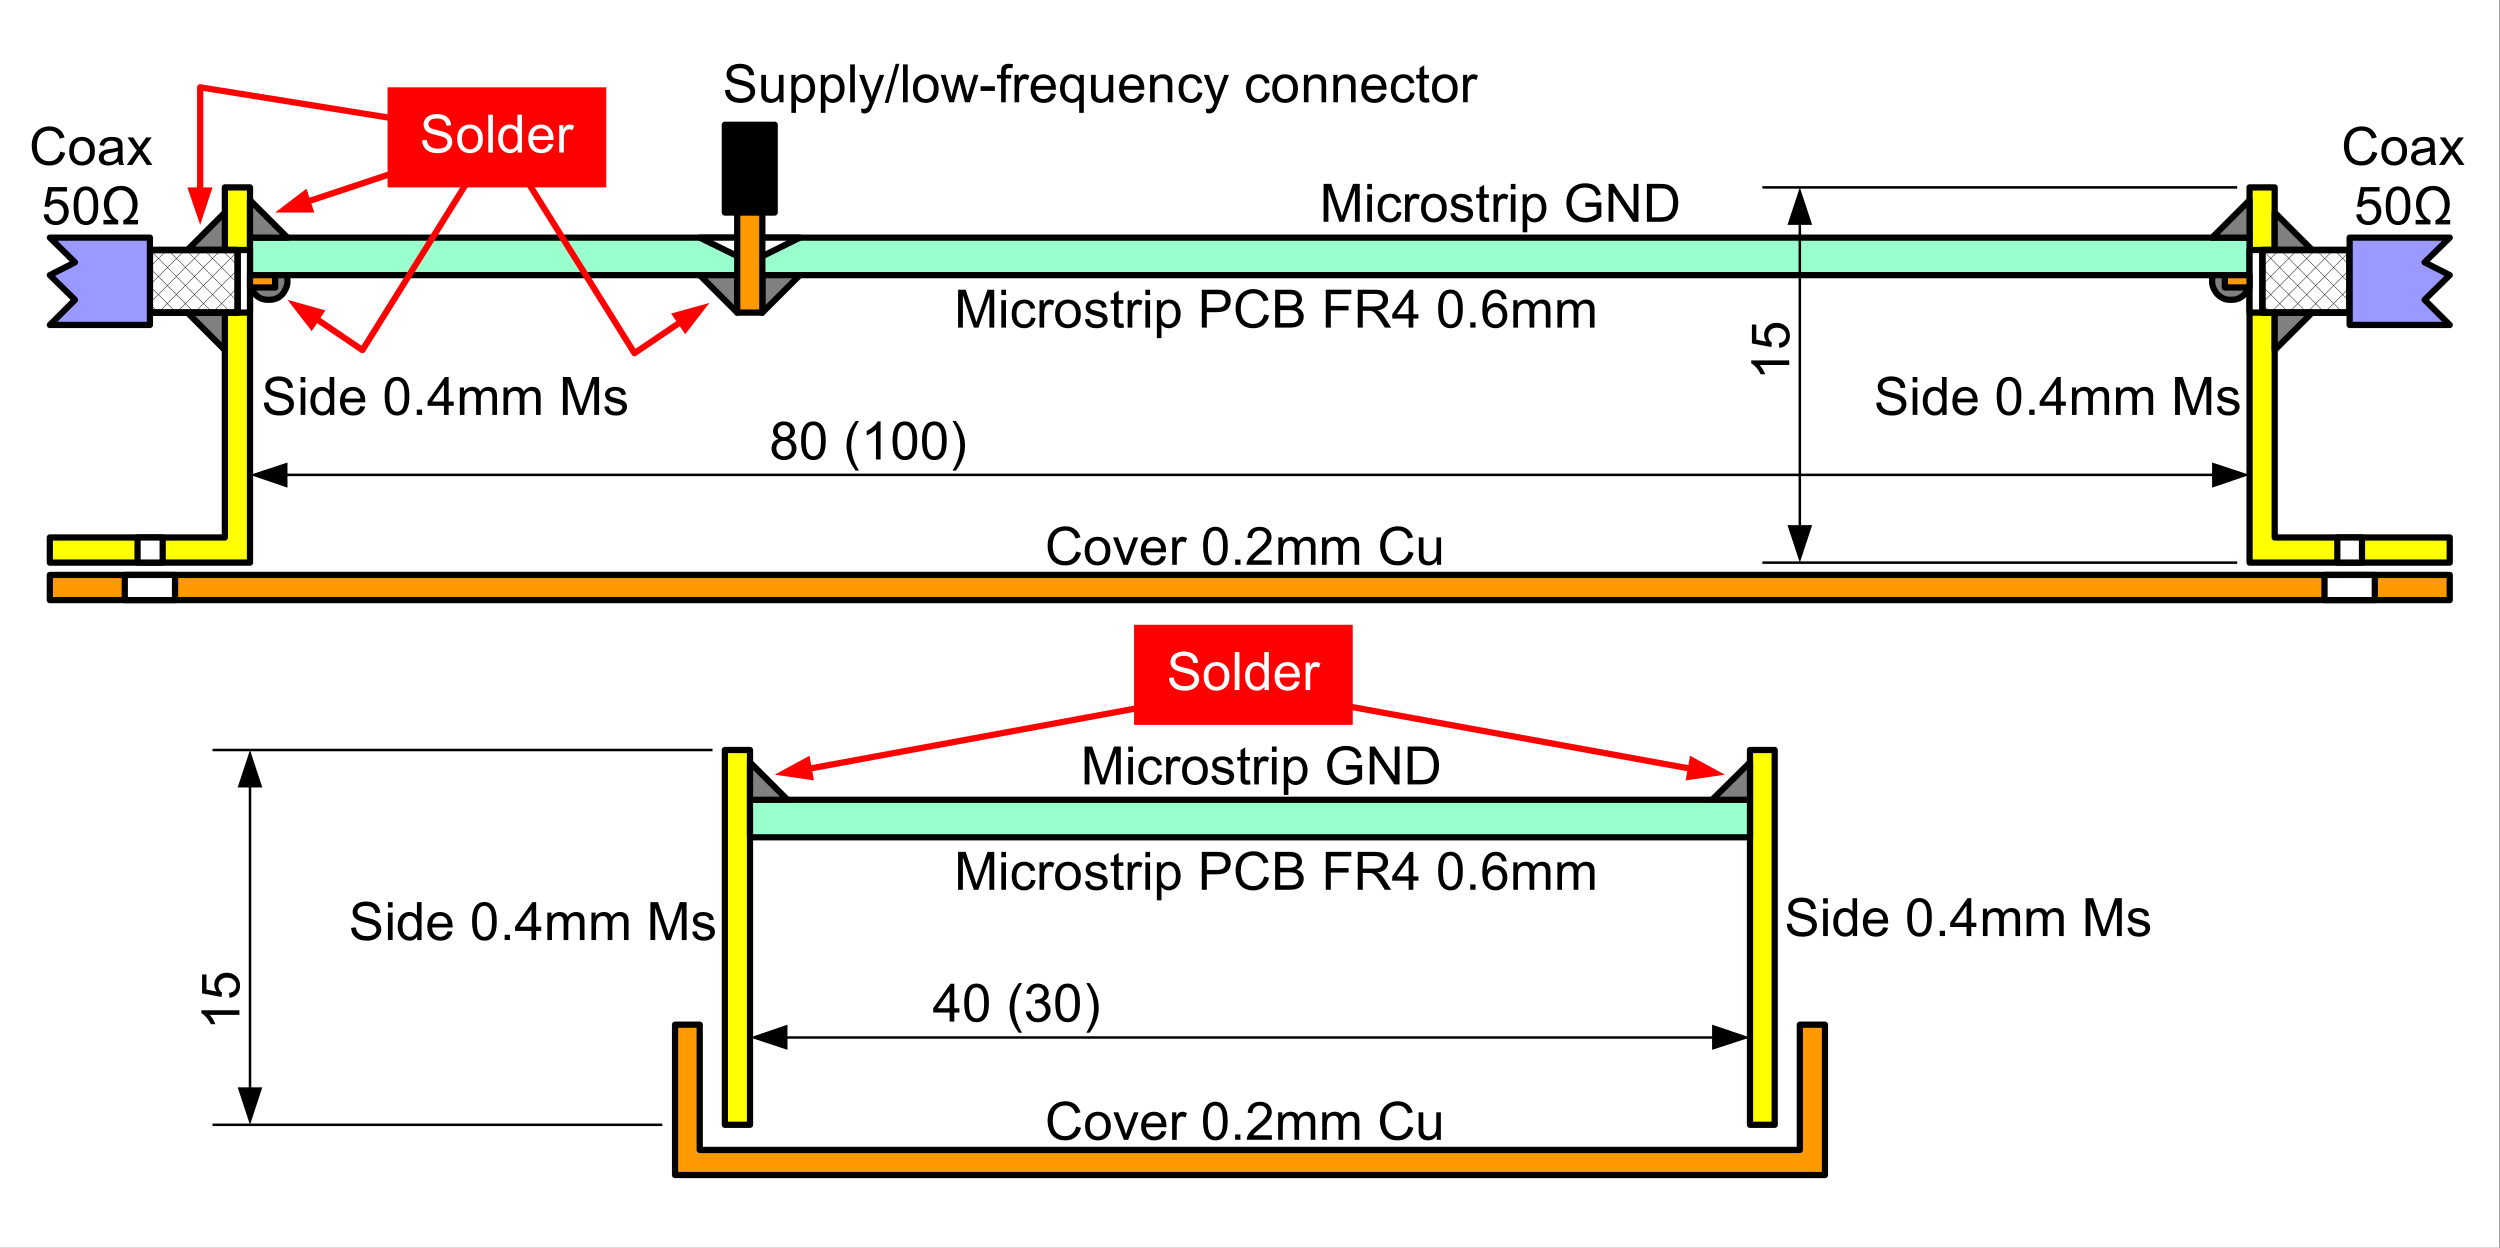 <?xml version="1.0" encoding="UTF-8"?>
<svg xmlns="http://www.w3.org/2000/svg" xmlns:xlink="http://www.w3.org/1999/xlink" width="567pt" height="283pt" viewBox="0 0 567 283" version="1.1">
<rect x="0" y="0" width="567" height="283" fill="#333333" stroke="none"/>
<defs>
<g>
<symbol overflow="visible" id="glyph0-0">
<path style="stroke:none;" d="M 1.5 0 L 1.5 -7.5 L 7.5 -7.5 L 7.5 0 Z M 1.688 -0.188 L 7.312 -0.188 L 7.312 -7.312 L 1.688 -7.312 Z M 1.688 -0.188 "/>
</symbol>
<symbol overflow="visible" id="glyph0-1">
<path style="stroke:none;" d="M 7.062 -3.016 L 8.188 -2.719 C 7.945 -1.789 7.52 -1.082 6.906 -0.594 C 6.289 -0.102 5.535 0.141 4.641 0.141 C 3.711 0.141 2.957 -0.047 2.375 -0.422 C 1.789 -0.797 1.348 -1.336 1.047 -2.047 C 0.742 -2.766 0.594 -3.535 0.594 -4.359 C 0.594 -5.254 0.766 -6.035 1.109 -6.703 C 1.453 -7.367 1.938 -7.875 2.562 -8.219 C 3.195 -8.562 3.895 -8.734 4.656 -8.734 C 5.508 -8.734 6.227 -8.516 6.812 -8.078 C 7.406 -7.641 7.816 -7.023 8.047 -6.234 L 6.922 -5.969 C 6.723 -6.594 6.43 -7.047 6.047 -7.328 C 5.672 -7.617 5.195 -7.766 4.625 -7.766 C 3.969 -7.766 3.414 -7.602 2.969 -7.281 C 2.531 -6.969 2.219 -6.547 2.031 -6.016 C 1.852 -5.484 1.766 -4.93 1.766 -4.359 C 1.766 -3.629 1.867 -2.992 2.078 -2.453 C 2.297 -1.91 2.629 -1.504 3.078 -1.234 C 3.523 -0.961 4.016 -0.828 4.547 -0.828 C 5.18 -0.828 5.719 -1.008 6.156 -1.375 C 6.602 -1.738 6.906 -2.285 7.062 -3.016 Z M 7.062 -3.016 "/>
</symbol>
<symbol overflow="visible" id="glyph0-2">
<path style="stroke:none;" d="M 0.406 -3.109 C 0.406 -4.266 0.723 -5.117 1.359 -5.672 C 1.891 -6.129 2.539 -6.359 3.312 -6.359 C 4.164 -6.359 4.863 -6.078 5.406 -5.516 C 5.957 -4.961 6.234 -4.191 6.234 -3.203 C 6.234 -2.398 6.113 -1.77 5.875 -1.312 C 5.633 -0.852 5.281 -0.492 4.812 -0.234 C 4.352 0.016 3.852 0.141 3.312 0.141 C 2.445 0.141 1.742 -0.133 1.203 -0.688 C 0.672 -1.25 0.406 -2.055 0.406 -3.109 Z M 1.484 -3.109 C 1.484 -2.316 1.656 -1.723 2 -1.328 C 2.352 -0.93 2.789 -0.734 3.312 -0.734 C 3.844 -0.734 4.281 -0.93 4.625 -1.328 C 4.969 -1.723 5.141 -2.328 5.141 -3.141 C 5.141 -3.91 4.961 -4.492 4.609 -4.891 C 4.266 -5.285 3.832 -5.484 3.312 -5.484 C 2.789 -5.484 2.352 -5.285 2 -4.891 C 1.656 -4.504 1.484 -3.91 1.484 -3.109 Z M 1.484 -3.109 "/>
</symbol>
<symbol overflow="visible" id="glyph0-3">
<path style="stroke:none;" d="M 2.516 0 L 0.156 -6.219 L 1.266 -6.219 L 2.609 -2.5 C 2.742 -2.094 2.875 -1.676 3 -1.25 C 3.094 -1.57 3.223 -1.961 3.391 -2.422 L 4.781 -6.219 L 5.859 -6.219 L 3.5 0 Z M 2.516 0 "/>
</symbol>
<symbol overflow="visible" id="glyph0-4">
<path style="stroke:none;" d="M 5.047 -2 L 6.141 -1.875 C 5.973 -1.238 5.656 -0.742 5.188 -0.391 C 4.719 -0.035 4.125 0.141 3.406 0.141 C 2.5 0.141 1.773 -0.141 1.234 -0.703 C 0.703 -1.266 0.438 -2.051 0.438 -3.062 C 0.438 -4.102 0.707 -4.91 1.25 -5.484 C 1.789 -6.066 2.488 -6.359 3.344 -6.359 C 4.176 -6.359 4.852 -6.078 5.375 -5.516 C 5.906 -4.953 6.172 -4.156 6.172 -3.125 C 6.172 -3.062 6.172 -2.969 6.172 -2.844 L 1.531 -2.844 C 1.57 -2.156 1.766 -1.629 2.109 -1.266 C 2.453 -0.91 2.883 -0.734 3.406 -0.734 C 3.789 -0.734 4.117 -0.832 4.391 -1.031 C 4.672 -1.238 4.891 -1.562 5.047 -2 Z M 1.594 -3.703 L 5.062 -3.703 C 5.02 -4.234 4.891 -4.629 4.672 -4.891 C 4.328 -5.297 3.891 -5.5 3.359 -5.5 C 2.867 -5.5 2.457 -5.336 2.125 -5.016 C 1.801 -4.691 1.625 -4.254 1.594 -3.703 Z M 1.594 -3.703 "/>
</symbol>
<symbol overflow="visible" id="glyph0-5">
<path style="stroke:none;" d="M 0.781 0 L 0.781 -6.219 L 1.734 -6.219 L 1.734 -5.281 C 1.973 -5.719 2.191 -6.004 2.391 -6.141 C 2.598 -6.285 2.828 -6.359 3.078 -6.359 C 3.43 -6.359 3.789 -6.25 4.156 -6.031 L 3.797 -5.047 C 3.535 -5.203 3.281 -5.281 3.031 -5.281 C 2.789 -5.281 2.578 -5.207 2.391 -5.062 C 2.211 -4.926 2.086 -4.734 2.016 -4.484 C 1.891 -4.109 1.828 -3.703 1.828 -3.266 L 1.828 0 Z M 0.781 0 "/>
</symbol>
<symbol overflow="visible" id="glyph0-6">
<path style="stroke:none;" d=""/>
</symbol>
<symbol overflow="visible" id="glyph0-7">
<path style="stroke:none;" d="M 0.5 -4.234 C 0.5 -5.254 0.602 -6.07 0.812 -6.688 C 1.02 -7.312 1.328 -7.789 1.734 -8.125 C 2.148 -8.457 2.672 -8.625 3.297 -8.625 C 3.754 -8.625 4.156 -8.531 4.5 -8.344 C 4.852 -8.156 5.145 -7.883 5.375 -7.531 C 5.602 -7.188 5.781 -6.766 5.906 -6.266 C 6.031 -5.766 6.094 -5.086 6.094 -4.234 C 6.094 -3.223 5.988 -2.41 5.781 -1.797 C 5.582 -1.18 5.273 -0.703 4.859 -0.359 C 4.453 -0.023 3.93 0.141 3.297 0.141 C 2.473 0.141 1.82 -0.156 1.344 -0.75 C 0.781 -1.457 0.5 -2.617 0.5 -4.234 Z M 1.578 -4.234 C 1.578 -2.828 1.742 -1.891 2.078 -1.422 C 2.41 -0.953 2.816 -0.719 3.297 -0.719 C 3.785 -0.719 4.191 -0.953 4.516 -1.422 C 4.848 -1.891 5.016 -2.828 5.016 -4.234 C 5.016 -5.648 4.848 -6.586 4.516 -7.047 C 4.191 -7.516 3.781 -7.75 3.281 -7.75 C 2.801 -7.75 2.414 -7.547 2.125 -7.141 C 1.758 -6.617 1.578 -5.648 1.578 -4.234 Z M 1.578 -4.234 "/>
</symbol>
<symbol overflow="visible" id="glyph0-8">
<path style="stroke:none;" d="M 1.094 0 L 1.094 -1.203 L 2.297 -1.203 L 2.297 0 Z M 1.094 0 "/>
</symbol>
<symbol overflow="visible" id="glyph0-9">
<path style="stroke:none;" d="M 6.047 -1.016 L 6.047 0 L 0.359 0 C 0.359 -0.25 0.398 -0.492 0.484 -0.734 C 0.629 -1.117 0.859 -1.5 1.172 -1.875 C 1.492 -2.25 1.957 -2.68 2.562 -3.172 C 3.5 -3.941 4.129 -4.551 4.453 -5 C 4.785 -5.445 4.953 -5.867 4.953 -6.266 C 4.953 -6.68 4.801 -7.031 4.5 -7.312 C 4.195 -7.602 3.805 -7.75 3.328 -7.75 C 2.816 -7.75 2.41 -7.598 2.109 -7.297 C 1.805 -6.992 1.648 -6.57 1.641 -6.031 L 0.562 -6.141 C 0.633 -6.953 0.91 -7.566 1.391 -7.984 C 1.879 -8.41 2.535 -8.625 3.359 -8.625 C 4.18 -8.625 4.832 -8.395 5.312 -7.938 C 5.789 -7.477 6.031 -6.91 6.031 -6.234 C 6.031 -5.891 5.957 -5.551 5.812 -5.219 C 5.676 -4.895 5.441 -4.547 5.109 -4.172 C 4.785 -3.805 4.25 -3.305 3.5 -2.672 C 2.863 -2.141 2.453 -1.773 2.266 -1.578 C 2.086 -1.391 1.941 -1.203 1.828 -1.016 Z M 6.047 -1.016 "/>
</symbol>
<symbol overflow="visible" id="glyph0-10">
<path style="stroke:none;" d="M 0.797 0 L 0.797 -6.219 L 1.734 -6.219 L 1.734 -5.344 C 1.93 -5.656 2.191 -5.898 2.516 -6.078 C 2.836 -6.266 3.207 -6.359 3.625 -6.359 C 4.082 -6.359 4.457 -6.266 4.75 -6.078 C 5.051 -5.891 5.258 -5.625 5.375 -5.281 C 5.875 -6 6.516 -6.359 7.297 -6.359 C 7.922 -6.359 8.395 -6.188 8.719 -5.844 C 9.051 -5.508 9.219 -4.984 9.219 -4.266 L 9.219 0 L 8.172 0 L 8.172 -3.922 C 8.172 -4.336 8.133 -4.641 8.062 -4.828 C 8 -5.016 7.879 -5.164 7.703 -5.281 C 7.523 -5.395 7.312 -5.453 7.062 -5.453 C 6.625 -5.453 6.258 -5.305 5.969 -5.016 C 5.688 -4.723 5.547 -4.254 5.547 -3.609 L 5.547 0 L 4.484 0 L 4.484 -4.047 C 4.484 -4.516 4.395 -4.863 4.219 -5.094 C 4.051 -5.332 3.773 -5.453 3.391 -5.453 C 3.086 -5.453 2.812 -5.375 2.562 -5.219 C 2.312 -5.062 2.129 -4.832 2.016 -4.531 C 1.898 -4.227 1.844 -3.797 1.844 -3.234 L 1.844 0 Z M 0.797 0 "/>
</symbol>
<symbol overflow="visible" id="glyph0-11">
<path style="stroke:none;" d="M 4.875 0 L 4.875 -0.922 C 4.383 -0.211 3.723 0.141 2.891 0.141 C 2.523 0.141 2.18 0.07 1.859 -0.062 C 1.547 -0.207 1.312 -0.383 1.156 -0.594 C 1 -0.812 0.891 -1.078 0.828 -1.391 C 0.785 -1.586 0.766 -1.914 0.766 -2.375 L 0.766 -6.219 L 1.828 -6.219 L 1.828 -2.766 C 1.828 -2.223 1.848 -1.852 1.891 -1.656 C 1.953 -1.383 2.086 -1.164 2.297 -1 C 2.516 -0.844 2.785 -0.766 3.109 -0.766 C 3.422 -0.766 3.711 -0.844 3.984 -1 C 4.266 -1.164 4.461 -1.391 4.578 -1.672 C 4.703 -1.953 4.766 -2.359 4.766 -2.891 L 4.766 -6.219 L 5.812 -6.219 L 5.812 0 Z M 4.875 0 "/>
</symbol>
<symbol overflow="visible" id="glyph0-12">
<path style="stroke:none;" d="M 0.891 0 L 0.891 -8.594 L 2.609 -8.594 L 4.641 -2.516 C 4.828 -1.941 4.961 -1.516 5.047 -1.234 C 5.141 -1.547 5.289 -2.004 5.5 -2.609 L 7.562 -8.594 L 9.094 -8.594 L 9.094 0 L 8 0 L 8 -7.188 L 5.5 0 L 4.469 0 L 1.984 -7.312 L 1.984 0 Z M 0.891 0 "/>
</symbol>
<symbol overflow="visible" id="glyph0-13">
<path style="stroke:none;" d="M 0.797 -7.375 L 0.797 -8.594 L 1.859 -8.594 L 1.859 -7.375 Z M 0.797 0 L 0.797 -6.219 L 1.859 -6.219 L 1.859 0 Z M 0.797 0 "/>
</symbol>
<symbol overflow="visible" id="glyph0-14">
<path style="stroke:none;" d="M 4.859 -2.281 L 5.891 -2.141 C 5.773 -1.43 5.484 -0.875 5.016 -0.469 C 4.547 -0.062 3.973 0.141 3.297 0.141 C 2.441 0.141 1.754 -0.133 1.234 -0.688 C 0.723 -1.25 0.469 -2.051 0.469 -3.094 C 0.469 -3.758 0.578 -4.344 0.797 -4.844 C 1.023 -5.352 1.363 -5.734 1.812 -5.984 C 2.27 -6.234 2.77 -6.359 3.312 -6.359 C 3.977 -6.359 4.523 -6.188 4.953 -5.844 C 5.391 -5.508 5.672 -5.023 5.797 -4.391 L 4.766 -4.234 C 4.672 -4.648 4.5 -4.961 4.25 -5.172 C 4 -5.391 3.695 -5.5 3.344 -5.5 C 2.812 -5.5 2.379 -5.305 2.047 -4.922 C 1.711 -4.547 1.547 -3.945 1.547 -3.125 C 1.547 -2.281 1.707 -1.672 2.031 -1.297 C 2.352 -0.922 2.77 -0.734 3.281 -0.734 C 3.695 -0.734 4.039 -0.859 4.312 -1.109 C 4.594 -1.359 4.773 -1.75 4.859 -2.281 Z M 4.859 -2.281 "/>
</symbol>
<symbol overflow="visible" id="glyph0-15">
<path style="stroke:none;" d="M 0.375 -1.859 L 1.406 -2.016 C 1.469 -1.598 1.629 -1.281 1.891 -1.062 C 2.16 -0.844 2.539 -0.734 3.031 -0.734 C 3.508 -0.734 3.863 -0.828 4.094 -1.016 C 4.332 -1.211 4.453 -1.445 4.453 -1.719 C 4.453 -1.957 4.348 -2.145 4.141 -2.281 C 3.992 -2.375 3.633 -2.492 3.062 -2.641 C 2.289 -2.836 1.754 -3.004 1.453 -3.141 C 1.16 -3.285 0.938 -3.484 0.781 -3.734 C 0.625 -3.984 0.547 -4.266 0.547 -4.578 C 0.547 -4.848 0.609 -5.102 0.734 -5.344 C 0.859 -5.582 1.031 -5.781 1.25 -5.938 C 1.414 -6.051 1.641 -6.148 1.922 -6.234 C 2.203 -6.316 2.508 -6.359 2.844 -6.359 C 3.32 -6.359 3.742 -6.285 4.109 -6.141 C 4.484 -6.004 4.758 -5.816 4.938 -5.578 C 5.113 -5.336 5.234 -5.02 5.297 -4.625 L 4.266 -4.484 C 4.223 -4.797 4.086 -5.039 3.859 -5.219 C 3.641 -5.406 3.32 -5.5 2.906 -5.5 C 2.426 -5.5 2.082 -5.414 1.875 -5.25 C 1.664 -5.094 1.562 -4.906 1.562 -4.688 C 1.562 -4.551 1.602 -4.43 1.688 -4.328 C 1.781 -4.211 1.914 -4.117 2.094 -4.047 C 2.195 -4.004 2.508 -3.914 3.031 -3.781 C 3.781 -3.57 4.301 -3.406 4.594 -3.281 C 4.883 -3.156 5.113 -2.973 5.281 -2.734 C 5.445 -2.492 5.531 -2.191 5.531 -1.828 C 5.531 -1.473 5.426 -1.141 5.219 -0.828 C 5.02 -0.523 4.727 -0.285 4.344 -0.109 C 3.957 0.055 3.52 0.141 3.031 0.141 C 2.219 0.141 1.598 -0.023 1.172 -0.359 C 0.754 -0.703 0.488 -1.203 0.375 -1.859 Z M 0.375 -1.859 "/>
</symbol>
<symbol overflow="visible" id="glyph0-16">
<path style="stroke:none;" d="M 3.094 -0.938 L 3.25 -0.016 C 2.945 0.047 2.68 0.078 2.453 0.078 C 2.066 0.078 1.77 0.02 1.562 -0.094 C 1.352 -0.219 1.203 -0.379 1.109 -0.578 C 1.023 -0.773 0.984 -1.191 0.984 -1.828 L 0.984 -5.406 L 0.219 -5.406 L 0.219 -6.219 L 0.984 -6.219 L 0.984 -7.766 L 2.031 -8.391 L 2.031 -6.219 L 3.094 -6.219 L 3.094 -5.406 L 2.031 -5.406 L 2.031 -1.766 C 2.031 -1.461 2.047 -1.27 2.078 -1.188 C 2.117 -1.102 2.18 -1.035 2.266 -0.984 C 2.348 -0.93 2.469 -0.906 2.625 -0.906 C 2.75 -0.906 2.906 -0.914 3.094 -0.938 Z M 3.094 -0.938 "/>
</symbol>
<symbol overflow="visible" id="glyph0-17">
<path style="stroke:none;" d="M 0.797 2.391 L 0.797 -6.219 L 1.75 -6.219 L 1.75 -5.422 C 1.977 -5.734 2.234 -5.969 2.516 -6.125 C 2.805 -6.281 3.156 -6.359 3.562 -6.359 C 4.094 -6.359 4.562 -6.223 4.969 -5.953 C 5.375 -5.68 5.676 -5.297 5.875 -4.797 C 6.082 -4.297 6.188 -3.75 6.188 -3.156 C 6.188 -2.52 6.07 -1.945 5.844 -1.438 C 5.625 -0.926 5.297 -0.535 4.859 -0.266 C 4.422 0.004 3.961 0.141 3.484 0.141 C 3.129 0.141 2.812 0.066 2.531 -0.078 C 2.25 -0.234 2.02 -0.422 1.844 -0.641 L 1.844 2.391 Z M 1.75 -3.078 C 1.75 -2.273 1.91 -1.68 2.234 -1.297 C 2.555 -0.922 2.945 -0.734 3.406 -0.734 C 3.875 -0.734 4.273 -0.93 4.609 -1.328 C 4.941 -1.723 5.109 -2.336 5.109 -3.172 C 5.109 -3.961 4.945 -4.551 4.625 -4.938 C 4.301 -5.332 3.91 -5.531 3.453 -5.531 C 3.004 -5.531 2.609 -5.32 2.266 -4.906 C 1.922 -4.488 1.75 -3.879 1.75 -3.078 Z M 1.75 -3.078 "/>
</symbol>
<symbol overflow="visible" id="glyph0-18">
<path style="stroke:none;" d="M 0.922 0 L 0.922 -8.594 L 4.172 -8.594 C 4.734 -8.594 5.164 -8.566 5.469 -8.516 C 5.895 -8.441 6.25 -8.305 6.531 -8.109 C 6.82 -7.91 7.051 -7.633 7.219 -7.281 C 7.395 -6.926 7.484 -6.535 7.484 -6.109 C 7.484 -5.379 7.25 -4.758 6.781 -4.25 C 6.32 -3.75 5.484 -3.5 4.266 -3.5 L 2.062 -3.5 L 2.062 0 Z M 2.062 -4.5 L 4.281 -4.5 C 5.02 -4.5 5.539 -4.633 5.844 -4.906 C 6.156 -5.188 6.312 -5.578 6.312 -6.078 C 6.312 -6.43 6.219 -6.734 6.031 -6.984 C 5.852 -7.242 5.617 -7.414 5.328 -7.5 C 5.129 -7.551 4.773 -7.578 4.266 -7.578 L 2.062 -7.578 Z M 2.062 -4.5 "/>
</symbol>
<symbol overflow="visible" id="glyph0-19">
<path style="stroke:none;" d="M 0.875 0 L 0.875 -8.594 L 4.109 -8.594 C 4.766 -8.594 5.289 -8.504 5.688 -8.328 C 6.082 -8.148 6.391 -7.879 6.609 -7.516 C 6.836 -7.16 6.953 -6.785 6.953 -6.391 C 6.953 -6.023 6.852 -5.68 6.656 -5.359 C 6.457 -5.035 6.156 -4.773 5.75 -4.578 C 6.27 -4.422 6.664 -4.156 6.938 -3.781 C 7.219 -3.414 7.359 -2.984 7.359 -2.484 C 7.359 -2.086 7.273 -1.711 7.109 -1.359 C 6.941 -1.016 6.734 -0.75 6.484 -0.562 C 6.234 -0.375 5.914 -0.234 5.531 -0.141 C 5.156 -0.047 4.695 0 4.156 0 Z M 2.016 -4.984 L 3.875 -4.984 C 4.375 -4.984 4.734 -5.016 4.953 -5.078 C 5.242 -5.16 5.461 -5.301 5.609 -5.5 C 5.754 -5.707 5.828 -5.961 5.828 -6.266 C 5.828 -6.547 5.758 -6.797 5.625 -7.016 C 5.488 -7.234 5.289 -7.379 5.031 -7.453 C 4.781 -7.535 4.348 -7.578 3.734 -7.578 L 2.016 -7.578 Z M 2.016 -1.016 L 4.156 -1.016 C 4.52 -1.016 4.773 -1.031 4.922 -1.062 C 5.191 -1.102 5.41 -1.176 5.578 -1.281 C 5.754 -1.395 5.898 -1.555 6.016 -1.766 C 6.129 -1.973 6.188 -2.211 6.188 -2.484 C 6.188 -2.805 6.102 -3.086 5.938 -3.328 C 5.781 -3.566 5.555 -3.734 5.266 -3.828 C 4.973 -3.922 4.551 -3.969 4 -3.969 L 2.016 -3.969 Z M 2.016 -1.016 "/>
</symbol>
<symbol overflow="visible" id="glyph0-20">
<path style="stroke:none;" d="M 0.984 0 L 0.984 -8.594 L 6.781 -8.594 L 6.781 -7.578 L 2.125 -7.578 L 2.125 -4.922 L 6.156 -4.922 L 6.156 -3.906 L 2.125 -3.906 L 2.125 0 Z M 0.984 0 "/>
</symbol>
<symbol overflow="visible" id="glyph0-21">
<path style="stroke:none;" d="M 0.938 0 L 0.938 -8.594 L 4.75 -8.594 C 5.52 -8.594 6.102 -8.516 6.5 -8.359 C 6.895 -8.203 7.211 -7.926 7.453 -7.531 C 7.691 -7.145 7.812 -6.719 7.812 -6.25 C 7.812 -5.633 7.613 -5.117 7.219 -4.703 C 6.82 -4.285 6.211 -4.02 5.391 -3.906 C 5.691 -3.758 5.922 -3.617 6.078 -3.484 C 6.41 -3.18 6.723 -2.801 7.016 -2.344 L 8.516 0 L 7.078 0 L 5.953 -1.781 C 5.617 -2.301 5.344 -2.695 5.125 -2.969 C 4.914 -3.238 4.723 -3.426 4.547 -3.531 C 4.379 -3.645 4.207 -3.727 4.031 -3.781 C 3.906 -3.801 3.695 -3.812 3.406 -3.812 L 2.078 -3.812 L 2.078 0 Z M 2.078 -4.797 L 4.531 -4.797 C 5.039 -4.797 5.441 -4.848 5.734 -4.953 C 6.035 -5.066 6.258 -5.238 6.406 -5.469 C 6.562 -5.707 6.641 -5.969 6.641 -6.25 C 6.641 -6.656 6.488 -6.988 6.188 -7.25 C 5.895 -7.508 5.43 -7.641 4.797 -7.641 L 2.078 -7.641 Z M 2.078 -4.797 "/>
</symbol>
<symbol overflow="visible" id="glyph0-22">
<path style="stroke:none;" d="M 3.875 0 L 3.875 -2.062 L 0.156 -2.062 L 0.156 -3.031 L 4.078 -8.594 L 4.938 -8.594 L 4.938 -3.031 L 6.094 -3.031 L 6.094 -2.062 L 4.938 -2.062 L 4.938 0 Z M 3.875 -3.031 L 3.875 -6.891 L 1.188 -3.031 Z M 3.875 -3.031 "/>
</symbol>
<symbol overflow="visible" id="glyph0-23">
<path style="stroke:none;" d="M 5.969 -6.484 L 4.922 -6.406 C 4.828 -6.82 4.695 -7.125 4.531 -7.312 C 4.238 -7.613 3.883 -7.766 3.469 -7.766 C 3.133 -7.766 2.836 -7.672 2.578 -7.484 C 2.254 -7.234 1.992 -6.875 1.797 -6.406 C 1.609 -5.945 1.508 -5.289 1.5 -4.438 C 1.75 -4.82 2.055 -5.109 2.422 -5.297 C 2.797 -5.484 3.188 -5.578 3.594 -5.578 C 4.289 -5.578 4.883 -5.316 5.375 -4.797 C 5.875 -4.273 6.125 -3.609 6.125 -2.797 C 6.125 -2.254 6.004 -1.75 5.766 -1.281 C 5.535 -0.82 5.219 -0.469 4.812 -0.219 C 4.406 0.02 3.945 0.141 3.438 0.141 C 2.551 0.141 1.832 -0.18 1.281 -0.828 C 0.727 -1.473 0.453 -2.535 0.453 -4.016 C 0.453 -5.68 0.758 -6.891 1.375 -7.641 C 1.906 -8.297 2.625 -8.625 3.531 -8.625 C 4.207 -8.625 4.758 -8.43 5.188 -8.047 C 5.625 -7.672 5.883 -7.148 5.969 -6.484 Z M 1.672 -2.781 C 1.672 -2.414 1.742 -2.066 1.891 -1.734 C 2.047 -1.41 2.258 -1.16 2.531 -0.984 C 2.812 -0.805 3.109 -0.719 3.422 -0.719 C 3.859 -0.719 4.238 -0.895 4.562 -1.25 C 4.883 -1.613 5.047 -2.102 5.047 -2.719 C 5.047 -3.312 4.883 -3.781 4.562 -4.125 C 4.25 -4.469 3.852 -4.641 3.375 -4.641 C 2.895 -4.641 2.488 -4.469 2.156 -4.125 C 1.832 -3.781 1.672 -3.332 1.672 -2.781 Z M 1.672 -2.781 "/>
</symbol>
<symbol overflow="visible" id="glyph0-24">
<path style="stroke:none;" d="M 2.125 -4.656 C 1.688 -4.82 1.359 -5.051 1.141 -5.344 C 0.93 -5.645 0.828 -6 0.828 -6.406 C 0.828 -7.031 1.051 -7.555 1.5 -7.984 C 1.957 -8.41 2.555 -8.625 3.297 -8.625 C 4.047 -8.625 4.648 -8.406 5.109 -7.969 C 5.566 -7.531 5.797 -7 5.797 -6.375 C 5.797 -5.977 5.691 -5.633 5.484 -5.344 C 5.273 -5.051 4.957 -4.82 4.531 -4.656 C 5.062 -4.488 5.461 -4.211 5.734 -3.828 C 6.004 -3.441 6.141 -2.984 6.141 -2.453 C 6.141 -1.723 5.879 -1.109 5.359 -0.609 C 4.848 -0.109 4.164 0.141 3.312 0.141 C 2.469 0.141 1.785 -0.109 1.266 -0.609 C 0.742 -1.109 0.484 -1.734 0.484 -2.484 C 0.484 -3.047 0.625 -3.516 0.906 -3.891 C 1.195 -4.266 1.602 -4.52 2.125 -4.656 Z M 1.906 -6.453 C 1.906 -6.047 2.035 -5.711 2.297 -5.453 C 2.566 -5.191 2.91 -5.062 3.328 -5.062 C 3.734 -5.062 4.066 -5.188 4.328 -5.438 C 4.586 -5.695 4.719 -6.016 4.719 -6.391 C 4.719 -6.773 4.582 -7.098 4.312 -7.359 C 4.039 -7.629 3.707 -7.766 3.312 -7.766 C 2.906 -7.766 2.566 -7.633 2.297 -7.375 C 2.035 -7.113 1.906 -6.805 1.906 -6.453 Z M 1.578 -2.484 C 1.578 -2.18 1.645 -1.891 1.781 -1.609 C 1.926 -1.328 2.141 -1.109 2.422 -0.953 C 2.703 -0.797 3.004 -0.719 3.328 -0.719 C 3.828 -0.719 4.238 -0.879 4.562 -1.203 C 4.895 -1.523 5.062 -1.938 5.062 -2.438 C 5.062 -2.945 4.895 -3.367 4.562 -3.703 C 4.227 -4.035 3.805 -4.203 3.297 -4.203 C 2.797 -4.203 2.383 -4.035 2.062 -3.703 C 1.738 -3.379 1.578 -2.973 1.578 -2.484 Z M 1.578 -2.484 "/>
</symbol>
<symbol overflow="visible" id="glyph0-25">
<path style="stroke:none;" d="M 2.812 2.531 C 2.227 1.789 1.734 0.93 1.328 -0.047 C 0.93 -1.035 0.734 -2.055 0.734 -3.109 C 0.734 -4.035 0.879 -4.926 1.172 -5.781 C 1.523 -6.77 2.07 -7.754 2.812 -8.734 L 3.562 -8.734 C 3.094 -7.922 2.781 -7.344 2.625 -7 C 2.383 -6.457 2.195 -5.895 2.062 -5.312 C 1.895 -4.582 1.812 -3.848 1.812 -3.109 C 1.812 -1.223 2.395 0.656 3.562 2.531 Z M 2.812 2.531 "/>
</symbol>
<symbol overflow="visible" id="glyph0-26">
<path style="stroke:none;" d="M 4.469 0 L 3.422 0 L 3.422 -6.719 C 3.16 -6.477 2.82 -6.234 2.406 -5.984 C 2 -5.742 1.633 -5.566 1.312 -5.453 L 1.312 -6.469 C 1.895 -6.75 2.406 -7.082 2.844 -7.469 C 3.289 -7.863 3.609 -8.25 3.797 -8.625 L 4.469 -8.625 Z M 4.469 0 "/>
</symbol>
<symbol overflow="visible" id="glyph0-27">
<path style="stroke:none;" d="M 1.484 2.531 L 0.734 2.531 C 1.898 0.656 2.484 -1.223 2.484 -3.109 C 2.484 -3.836 2.398 -4.566 2.234 -5.297 C 2.098 -5.879 1.91 -6.441 1.672 -6.984 C 1.516 -7.328 1.203 -7.91 0.734 -8.734 L 1.484 -8.734 C 2.211 -7.754 2.754 -6.77 3.109 -5.781 C 3.41 -4.926 3.562 -4.035 3.562 -3.109 C 3.562 -2.055 3.359 -1.035 2.953 -0.047 C 2.547 0.93 2.055 1.789 1.484 2.531 Z M 1.484 2.531 "/>
</symbol>
<symbol overflow="visible" id="glyph0-28">
<path style="stroke:none;" d="M 0.5 -2.266 L 1.562 -2.406 C 1.676 -1.812 1.879 -1.379 2.172 -1.109 C 2.461 -0.848 2.816 -0.719 3.234 -0.719 C 3.734 -0.719 4.156 -0.891 4.5 -1.234 C 4.844 -1.578 5.016 -2.004 5.016 -2.516 C 5.016 -2.992 4.852 -3.391 4.531 -3.703 C 4.219 -4.023 3.816 -4.188 3.328 -4.188 C 3.129 -4.188 2.879 -4.145 2.578 -4.062 L 2.703 -5 C 2.773 -4.988 2.832 -4.984 2.875 -4.984 C 3.32 -4.984 3.723 -5.098 4.078 -5.328 C 4.441 -5.566 4.625 -5.93 4.625 -6.422 C 4.625 -6.805 4.492 -7.125 4.234 -7.375 C 3.973 -7.633 3.633 -7.766 3.219 -7.766 C 2.812 -7.766 2.469 -7.633 2.188 -7.375 C 1.914 -7.113 1.742 -6.727 1.672 -6.219 L 0.609 -6.406 C 0.734 -7.102 1.023 -7.645 1.484 -8.031 C 1.941 -8.426 2.508 -8.625 3.188 -8.625 C 3.656 -8.625 4.086 -8.52 4.484 -8.312 C 4.879 -8.113 5.18 -7.844 5.391 -7.5 C 5.598 -7.156 5.703 -6.785 5.703 -6.391 C 5.703 -6.023 5.602 -5.688 5.406 -5.375 C 5.207 -5.07 4.914 -4.832 4.531 -4.656 C 5.031 -4.539 5.422 -4.297 5.703 -3.922 C 5.984 -3.555 6.125 -3.094 6.125 -2.531 C 6.125 -1.781 5.848 -1.145 5.297 -0.625 C 4.754 -0.102 4.066 0.156 3.234 0.156 C 2.484 0.156 1.859 -0.066 1.359 -0.516 C 0.859 -0.973 0.57 -1.555 0.5 -2.266 Z M 0.5 -2.266 "/>
</symbol>
<symbol overflow="visible" id="glyph0-29">
<path style="stroke:none;" d="M 0.547 -2.766 L 1.609 -2.859 C 1.66 -2.422 1.781 -2.066 1.969 -1.797 C 2.156 -1.523 2.441 -1.301 2.828 -1.125 C 3.223 -0.957 3.664 -0.875 4.156 -0.875 C 4.582 -0.875 4.961 -0.938 5.297 -1.062 C 5.629 -1.195 5.875 -1.375 6.031 -1.594 C 6.195 -1.82 6.281 -2.066 6.281 -2.328 C 6.281 -2.598 6.203 -2.832 6.047 -3.031 C 5.891 -3.238 5.633 -3.41 5.281 -3.547 C 5.039 -3.641 4.523 -3.781 3.734 -3.969 C 2.953 -4.156 2.406 -4.332 2.094 -4.5 C 1.676 -4.719 1.367 -4.984 1.172 -5.297 C 0.973 -5.617 0.875 -5.977 0.875 -6.375 C 0.875 -6.801 0.992 -7.203 1.234 -7.578 C 1.484 -7.961 1.844 -8.25 2.312 -8.438 C 2.789 -8.633 3.316 -8.734 3.891 -8.734 C 4.523 -8.734 5.086 -8.629 5.578 -8.422 C 6.066 -8.223 6.441 -7.922 6.703 -7.516 C 6.961 -7.117 7.102 -6.672 7.125 -6.172 L 6.031 -6.094 C 5.969 -6.633 5.766 -7.039 5.422 -7.312 C 5.086 -7.594 4.594 -7.734 3.938 -7.734 C 3.25 -7.734 2.75 -7.609 2.438 -7.359 C 2.125 -7.109 1.969 -6.805 1.969 -6.453 C 1.969 -6.141 2.078 -5.883 2.297 -5.688 C 2.516 -5.488 3.082 -5.285 4 -5.078 C 4.926 -4.867 5.562 -4.688 5.906 -4.531 C 6.406 -4.289 6.773 -3.992 7.016 -3.641 C 7.254 -3.297 7.375 -2.891 7.375 -2.422 C 7.375 -1.961 7.242 -1.531 6.984 -1.125 C 6.723 -0.727 6.348 -0.414 5.859 -0.188 C 5.367 0.031 4.816 0.141 4.203 0.141 C 3.422 0.141 2.766 0.031 2.234 -0.188 C 1.711 -0.414 1.301 -0.758 1 -1.219 C 0.707 -1.676 0.555 -2.191 0.547 -2.766 Z M 0.547 -2.766 "/>
</symbol>
<symbol overflow="visible" id="glyph0-30">
<path style="stroke:none;" d="M 4.828 0 L 4.828 -0.781 C 4.43 -0.164 3.852 0.141 3.094 0.141 C 2.594 0.141 2.133 0.004 1.719 -0.266 C 1.301 -0.547 0.977 -0.93 0.75 -1.422 C 0.52 -1.91 0.406 -2.473 0.406 -3.109 C 0.406 -3.723 0.508 -4.285 0.719 -4.797 C 0.926 -5.305 1.238 -5.691 1.656 -5.953 C 2.07 -6.223 2.535 -6.359 3.047 -6.359 C 3.422 -6.359 3.754 -6.281 4.047 -6.125 C 4.336 -5.969 4.578 -5.766 4.766 -5.516 L 4.766 -8.594 L 5.812 -8.594 L 5.812 0 Z M 1.5 -3.109 C 1.5 -2.305 1.664 -1.707 2 -1.312 C 2.332 -0.926 2.727 -0.734 3.188 -0.734 C 3.645 -0.734 4.035 -0.922 4.359 -1.297 C 4.68 -1.672 4.844 -2.242 4.844 -3.016 C 4.844 -3.867 4.676 -4.492 4.344 -4.891 C 4.02 -5.285 3.617 -5.484 3.141 -5.484 C 2.672 -5.484 2.281 -5.289 1.969 -4.906 C 1.656 -4.531 1.5 -3.93 1.5 -3.109 Z M 1.5 -3.109 "/>
</symbol>
<symbol overflow="visible" id="glyph0-31">
<path style="stroke:none;" d="M 4.859 -0.766 C 4.461 -0.43 4.082 -0.195 3.719 -0.062 C 3.363 0.07 2.977 0.141 2.562 0.141 C 1.875 0.141 1.348 -0.023 0.984 -0.359 C 0.617 -0.691 0.438 -1.117 0.438 -1.641 C 0.438 -1.941 0.504 -2.219 0.641 -2.469 C 0.773 -2.727 0.957 -2.93 1.188 -3.078 C 1.414 -3.234 1.672 -3.348 1.953 -3.422 C 2.148 -3.484 2.461 -3.539 2.891 -3.594 C 3.734 -3.688 4.359 -3.805 4.766 -3.953 C 4.766 -4.098 4.766 -4.188 4.766 -4.219 C 4.766 -4.656 4.664 -4.961 4.469 -5.141 C 4.195 -5.367 3.797 -5.484 3.266 -5.484 C 2.773 -5.484 2.41 -5.395 2.172 -5.219 C 1.93 -5.051 1.754 -4.75 1.641 -4.312 L 0.609 -4.453 C 0.703 -4.891 0.859 -5.242 1.078 -5.516 C 1.297 -5.785 1.609 -5.992 2.016 -6.141 C 2.422 -6.285 2.891 -6.359 3.422 -6.359 C 3.953 -6.359 4.383 -6.297 4.719 -6.172 C 5.051 -6.047 5.297 -5.891 5.453 -5.703 C 5.609 -5.516 5.719 -5.273 5.781 -4.984 C 5.812 -4.805 5.828 -4.484 5.828 -4.016 L 5.828 -2.609 C 5.828 -1.629 5.848 -1.008 5.891 -0.75 C 5.941 -0.488 6.035 -0.238 6.172 0 L 5.062 0 C 4.957 -0.219 4.891 -0.473 4.859 -0.766 Z M 4.766 -3.125 C 4.379 -2.969 3.805 -2.832 3.047 -2.719 C 2.609 -2.656 2.301 -2.582 2.125 -2.5 C 1.945 -2.426 1.805 -2.316 1.703 -2.172 C 1.609 -2.023 1.562 -1.859 1.562 -1.672 C 1.562 -1.391 1.664 -1.156 1.875 -0.969 C 2.094 -0.781 2.406 -0.688 2.812 -0.688 C 3.219 -0.688 3.578 -0.773 3.891 -0.953 C 4.211 -1.129 4.445 -1.375 4.594 -1.688 C 4.707 -1.926 4.766 -2.273 4.766 -2.734 Z M 4.766 -3.125 "/>
</symbol>
<symbol overflow="visible" id="glyph0-32">
<path style="stroke:none;" d="M 0.094 0 L 2.359 -3.234 L 0.266 -6.219 L 1.578 -6.219 L 2.531 -4.766 C 2.707 -4.484 2.852 -4.25 2.969 -4.062 C 3.133 -4.32 3.289 -4.551 3.438 -4.75 L 4.484 -6.219 L 5.75 -6.219 L 3.594 -3.297 L 5.906 0 L 4.625 0 L 3.344 -1.938 L 3 -2.453 L 1.359 0 Z M 0.094 0 "/>
</symbol>
<symbol overflow="visible" id="glyph0-33">
<path style="stroke:none;" d="M 0.5 -2.25 L 1.609 -2.344 C 1.691 -1.801 1.879 -1.395 2.172 -1.125 C 2.473 -0.852 2.836 -0.719 3.266 -0.719 C 3.766 -0.719 4.191 -0.91 4.547 -1.297 C 4.898 -1.68 5.078 -2.188 5.078 -2.812 C 5.078 -3.414 4.906 -3.891 4.562 -4.234 C 4.227 -4.586 3.785 -4.766 3.234 -4.766 C 2.898 -4.766 2.594 -4.688 2.312 -4.531 C 2.039 -4.375 1.828 -4.176 1.672 -3.938 L 0.688 -4.062 L 1.516 -8.469 L 5.797 -8.469 L 5.797 -7.469 L 2.359 -7.469 L 1.906 -5.156 C 2.414 -5.52 2.953 -5.703 3.516 -5.703 C 4.266 -5.703 4.895 -5.441 5.406 -4.922 C 5.926 -4.398 6.188 -3.727 6.188 -2.906 C 6.188 -2.133 5.961 -1.461 5.516 -0.891 C 4.961 -0.203 4.211 0.141 3.266 0.141 C 2.484 0.141 1.844 -0.078 1.344 -0.516 C 0.852 -0.953 0.57 -1.531 0.5 -2.25 Z M 0.5 -2.25 "/>
</symbol>
<symbol overflow="visible" id="glyph0-34">
<path style="stroke:none;" d="M 0.562 -1.016 L 2.438 -1.016 C 1.25 -2.004 0.656 -3.211 0.656 -4.641 C 0.656 -5.422 0.812 -6.117 1.125 -6.734 C 1.438 -7.359 1.879 -7.848 2.453 -8.203 C 3.023 -8.555 3.711 -8.734 4.516 -8.734 C 5.305 -8.734 5.969 -8.566 6.5 -8.234 C 7.031 -7.91 7.461 -7.441 7.797 -6.828 C 8.141 -6.211 8.312 -5.484 8.312 -4.641 C 8.312 -3.211 7.719 -2.004 6.531 -1.016 L 8.406 -1.016 L 8.406 0 L 5.062 0 L 5.062 -0.953 C 6.457 -1.598 7.156 -2.77 7.156 -4.469 C 7.156 -5.426 6.91 -6.211 6.422 -6.828 C 5.93 -7.453 5.289 -7.766 4.5 -7.766 C 3.695 -7.766 3.051 -7.453 2.562 -6.828 C 2.082 -6.203 1.844 -5.438 1.844 -4.531 C 1.844 -2.812 2.535 -1.617 3.922 -0.953 L 3.922 0 L 0.562 0 Z M 0.562 -1.016 "/>
</symbol>
<symbol overflow="visible" id="glyph0-35">
<path style="stroke:none;" d="M 0.766 0 L 0.766 -8.594 L 1.828 -8.594 L 1.828 0 Z M 0.766 0 "/>
</symbol>
<symbol overflow="visible" id="glyph0-36">
<path style="stroke:none;" d="M 0.75 2.391 L 0.625 1.406 C 0.852 1.469 1.055 1.5 1.234 1.5 C 1.461 1.5 1.645 1.457 1.781 1.375 C 1.926 1.301 2.047 1.195 2.141 1.062 C 2.203 0.945 2.312 0.68 2.469 0.266 C 2.477 0.211 2.508 0.129 2.562 0.016 L 0.188 -6.219 L 1.328 -6.219 L 2.625 -2.625 C 2.789 -2.164 2.941 -1.68 3.078 -1.172 C 3.203 -1.66 3.348 -2.133 3.516 -2.594 L 4.844 -6.219 L 5.891 -6.219 L 3.531 0.109 C 3.27 0.785 3.07 1.254 2.938 1.516 C 2.75 1.867 2.531 2.125 2.281 2.281 C 2.039 2.445 1.754 2.531 1.422 2.531 C 1.223 2.531 1 2.484 0.75 2.391 Z M 0.75 2.391 "/>
</symbol>
<symbol overflow="visible" id="glyph0-37">
<path style="stroke:none;" d="M 0 0.141 L 2.484 -8.734 L 3.328 -8.734 L 0.844 0.141 Z M 0 0.141 "/>
</symbol>
<symbol overflow="visible" id="glyph0-38">
<path style="stroke:none;" d="M 1.938 0 L 0.031 -6.219 L 1.125 -6.219 L 2.109 -2.625 L 2.484 -1.297 C 2.504 -1.359 2.613 -1.785 2.812 -2.578 L 3.797 -6.219 L 4.875 -6.219 L 5.812 -2.609 L 6.125 -1.422 L 6.484 -2.625 L 7.547 -6.219 L 8.578 -6.219 L 6.625 0 L 5.531 0 L 4.547 -3.734 L 4.297 -4.781 L 3.047 0 Z M 1.938 0 "/>
</symbol>
<symbol overflow="visible" id="glyph0-39">
<path style="stroke:none;" d="M 0.375 -2.578 L 0.375 -3.641 L 3.625 -3.641 L 3.625 -2.578 Z M 0.375 -2.578 "/>
</symbol>
<symbol overflow="visible" id="glyph0-40">
<path style="stroke:none;" d="M 1.047 0 L 1.047 -5.406 L 0.109 -5.406 L 0.109 -6.219 L 1.047 -6.219 L 1.047 -6.891 C 1.047 -7.305 1.082 -7.613 1.156 -7.812 C 1.258 -8.094 1.438 -8.316 1.688 -8.484 C 1.945 -8.648 2.305 -8.734 2.766 -8.734 C 3.066 -8.734 3.395 -8.695 3.75 -8.625 L 3.594 -7.719 C 3.375 -7.75 3.164 -7.766 2.969 -7.766 C 2.645 -7.766 2.414 -7.695 2.281 -7.562 C 2.156 -7.426 2.094 -7.172 2.094 -6.797 L 2.094 -6.219 L 3.312 -6.219 L 3.312 -5.406 L 2.094 -5.406 L 2.094 0 Z M 1.047 0 "/>
</symbol>
<symbol overflow="visible" id="glyph0-41">
<path style="stroke:none;" d="M 4.766 2.391 L 4.766 -0.656 C 4.598 -0.426 4.363 -0.234 4.062 -0.078 C 3.77 0.066 3.457 0.141 3.125 0.141 C 2.383 0.141 1.75 -0.148 1.219 -0.734 C 0.688 -1.328 0.422 -2.141 0.422 -3.172 C 0.422 -3.797 0.531 -4.352 0.75 -4.844 C 0.969 -5.344 1.281 -5.719 1.688 -5.969 C 2.102 -6.227 2.555 -6.359 3.047 -6.359 C 3.816 -6.359 4.422 -6.035 4.859 -5.391 L 4.859 -6.219 L 5.812 -6.219 L 5.812 2.391 Z M 1.5 -3.125 C 1.5 -2.32 1.664 -1.723 2 -1.328 C 2.344 -0.93 2.75 -0.734 3.219 -0.734 C 3.664 -0.734 4.051 -0.922 4.375 -1.297 C 4.695 -1.68 4.859 -2.258 4.859 -3.031 C 4.859 -3.863 4.688 -4.488 4.344 -4.906 C 4.008 -5.32 3.609 -5.531 3.141 -5.531 C 2.691 -5.531 2.305 -5.332 1.984 -4.938 C 1.66 -4.551 1.5 -3.945 1.5 -3.125 Z M 1.5 -3.125 "/>
</symbol>
<symbol overflow="visible" id="glyph0-42">
<path style="stroke:none;" d="M 0.797 0 L 0.797 -6.219 L 1.734 -6.219 L 1.734 -5.344 C 2.191 -6.02 2.852 -6.359 3.719 -6.359 C 4.094 -6.359 4.438 -6.289 4.75 -6.156 C 5.07 -6.02 5.312 -5.844 5.469 -5.625 C 5.625 -5.406 5.734 -5.148 5.797 -4.859 C 5.828 -4.66 5.844 -4.316 5.844 -3.828 L 5.844 0 L 4.797 0 L 4.797 -3.781 C 4.797 -4.219 4.754 -4.539 4.672 -4.75 C 4.586 -4.957 4.441 -5.125 4.234 -5.25 C 4.023 -5.383 3.781 -5.453 3.5 -5.453 C 3.051 -5.453 2.66 -5.305 2.328 -5.016 C 2.004 -4.734 1.844 -4.195 1.844 -3.406 L 1.844 0 Z M 0.797 0 "/>
</symbol>
<symbol overflow="visible" id="glyph0-43">
<path style="stroke:none;" d="M 4.953 -3.375 L 4.953 -4.375 L 8.578 -4.391 L 8.578 -1.203 C 8.023 -0.754 7.453 -0.414 6.859 -0.188 C 6.266 0.031 5.656 0.141 5.031 0.141 C 4.188 0.141 3.414 -0.035 2.719 -0.391 C 2.031 -0.754 1.508 -1.273 1.156 -1.953 C 0.812 -2.641 0.641 -3.406 0.641 -4.25 C 0.641 -5.094 0.812 -5.875 1.156 -6.594 C 1.508 -7.32 2.016 -7.859 2.672 -8.203 C 3.328 -8.555 4.082 -8.734 4.938 -8.734 C 5.562 -8.734 6.125 -8.633 6.625 -8.438 C 7.125 -8.238 7.516 -7.957 7.797 -7.594 C 8.086 -7.238 8.305 -6.77 8.453 -6.188 L 7.438 -5.906 C 7.301 -6.344 7.133 -6.688 6.938 -6.938 C 6.75 -7.188 6.477 -7.383 6.125 -7.531 C 5.77 -7.688 5.379 -7.766 4.953 -7.766 C 4.43 -7.766 3.977 -7.688 3.594 -7.531 C 3.219 -7.375 2.91 -7.164 2.672 -6.906 C 2.441 -6.645 2.266 -6.359 2.141 -6.047 C 1.922 -5.516 1.812 -4.941 1.812 -4.328 C 1.812 -3.555 1.941 -2.91 2.203 -2.391 C 2.473 -1.879 2.859 -1.5 3.359 -1.25 C 3.859 -1 4.395 -0.875 4.969 -0.875 C 5.457 -0.875 5.938 -0.969 6.406 -1.156 C 6.875 -1.352 7.227 -1.555 7.469 -1.766 L 7.469 -3.375 Z M 4.953 -3.375 "/>
</symbol>
<symbol overflow="visible" id="glyph0-44">
<path style="stroke:none;" d="M 0.922 0 L 0.922 -8.594 L 2.078 -8.594 L 6.594 -1.844 L 6.594 -8.594 L 7.688 -8.594 L 7.688 0 L 6.516 0 L 2 -6.75 L 2 0 Z M 0.922 0 "/>
</symbol>
<symbol overflow="visible" id="glyph0-45">
<path style="stroke:none;" d="M 0.922 0 L 0.922 -8.594 L 3.891 -8.594 C 4.555 -8.594 5.066 -8.551 5.422 -8.469 C 5.91 -8.352 6.328 -8.148 6.672 -7.859 C 7.129 -7.473 7.469 -6.977 7.688 -6.375 C 7.914 -5.781 8.031 -5.102 8.031 -4.344 C 8.031 -3.688 7.953 -3.109 7.797 -2.609 C 7.648 -2.109 7.457 -1.691 7.219 -1.359 C 6.977 -1.023 6.711 -0.766 6.422 -0.578 C 6.141 -0.391 5.801 -0.242 5.406 -0.141 C 5.008 -0.047 4.551 0 4.031 0 Z M 2.062 -1.016 L 3.891 -1.016 C 4.461 -1.016 4.91 -1.066 5.234 -1.172 C 5.555 -1.273 5.812 -1.426 6 -1.625 C 6.27 -1.883 6.477 -2.242 6.625 -2.703 C 6.781 -3.16 6.859 -3.711 6.859 -4.359 C 6.859 -5.254 6.707 -5.941 6.406 -6.422 C 6.113 -6.91 5.758 -7.238 5.344 -7.406 C 5.031 -7.52 4.539 -7.578 3.875 -7.578 L 2.062 -7.578 Z M 2.062 -1.016 "/>
</symbol>
<symbol overflow="visible" id="glyph1-0">
<path style="stroke:none;" d="M 0 -1.5 L -7.5 -1.5 L -7.5 -7.5 L 0 -7.5 Z M -0.188 -1.688 L -0.188 -7.312 L -7.312 -7.312 L -7.312 -1.688 Z M -0.188 -1.688 "/>
</symbol>
<symbol overflow="visible" id="glyph1-1">
<path style="stroke:none;" d="M 0 -4.469 L 0 -3.422 L -6.719 -3.422 C -6.477 -3.16 -6.234 -2.82 -5.984 -2.406 C -5.742 -2 -5.566 -1.633 -5.453 -1.312 L -6.469 -1.312 C -6.75 -1.895 -7.082 -2.406 -7.469 -2.844 C -7.863 -3.289 -8.25 -3.609 -8.625 -3.797 L -8.625 -4.469 Z M 0 -4.469 "/>
</symbol>
<symbol overflow="visible" id="glyph1-2">
<path style="stroke:none;" d="M -2.25 -0.5 L -2.344 -1.609 C -1.801 -1.691 -1.395 -1.879 -1.125 -2.172 C -0.852 -2.473 -0.719 -2.836 -0.719 -3.266 C -0.719 -3.766 -0.91 -4.191 -1.297 -4.547 C -1.68 -4.898 -2.188 -5.078 -2.812 -5.078 C -3.414 -5.078 -3.891 -4.906 -4.234 -4.562 C -4.586 -4.227 -4.766 -3.785 -4.766 -3.234 C -4.766 -2.898 -4.688 -2.594 -4.531 -2.312 C -4.375 -2.039 -4.176 -1.828 -3.938 -1.672 L -4.062 -0.688 L -8.469 -1.516 L -8.469 -5.797 L -7.469 -5.797 L -7.469 -2.359 L -5.156 -1.906 C -5.52 -2.414 -5.703 -2.953 -5.703 -3.516 C -5.703 -4.266 -5.441 -4.895 -4.922 -5.406 C -4.398 -5.926 -3.727 -6.188 -2.906 -6.188 C -2.133 -6.188 -1.461 -5.961 -0.891 -5.516 C -0.203 -4.961 0.141 -4.211 0.141 -3.266 C 0.141 -2.484 -0.078 -1.844 -0.516 -1.344 C -0.953 -0.852 -1.531 -0.57 -2.25 -0.5 Z M -2.25 -0.5 "/>
</symbol>
</g>
</defs>
<g id="surface1">
<path style=" stroke:none;fill-rule:evenodd;fill:rgb(100%,100%,100%);fill-opacity:1;" d="M 0 0 L 566.898 0 L 566.898 283.398 L 0 283.398 Z M 0 0 "/>
<path style="fill-rule:evenodd;fill:rgb(50.195%,50.195%,50.195%);fill-opacity:1;stroke-width:1.415;stroke-linecap:butt;stroke-linejoin:round;stroke:rgb(0%,0%,0%);stroke-opacity:1;stroke-miterlimit:10;" d="M 506 215 C 505.199 215 504.5 215.102 503.898 215.5 C 503.199 215.898 502.699 216.398 502.301 217.102 C 501.898 217.801 501.699 218.398 501.699 219.199 C 501.699 220 501.898 220.699 502.301 221.301 C 502.699 222 503.199 222.5 503.898 222.898 C 504.5 223.301 505.199 223.5 506 223.5 C 506.801 223.5 507.398 223.301 508.102 222.898 C 508.801 222.5 509.301 222 509.699 221.301 C 510.102 220.699 510.199 220 510.199 219.199 C 510.199 218.398 510.102 217.801 509.699 217.102 C 509.301 216.398 508.801 215.898 508.102 215.5 C 507.398 215.102 506.801 215 506 215 Z M 506 215 " transform="matrix(1,0,0,-1,0,283)"/>
<path style="fill-rule:evenodd;fill:rgb(50.195%,50.195%,50.195%);fill-opacity:1;stroke-width:1.415;stroke-linecap:butt;stroke-linejoin:round;stroke:rgb(0%,0%,0%);stroke-opacity:1;stroke-miterlimit:10;" d="M 60.898 215 C 60.199 215 59.5 215.102 58.801 215.5 C 58.102 215.898 57.699 216.398 57.301 217.102 C 56.898 217.801 56.699 218.398 56.699 219.199 C 56.699 220 56.898 220.699 57.301 221.301 C 57.699 222 58.102 222.5 58.801 222.898 C 59.5 223.301 60.199 223.5 60.898 223.5 C 61.699 223.5 62.398 223.301 63.102 222.898 C 63.801 222.5 64.199 222 64.602 221.301 C 65 220.699 65.199 220 65.199 219.199 C 65.199 218.398 65 217.801 64.602 217.102 C 64.199 216.398 63.801 215.898 63.102 215.5 C 62.398 215.102 61.699 215 60.898 215 Z M 60.898 215 " transform="matrix(1,0,0,-1,0,283)"/>
<g style="fill:rgb(0%,0%,0%);fill-opacity:1;">
  <use xlink:href="#glyph0-1" x="237" y="128.1"/>
</g>
<g style="fill:rgb(0%,0%,0%);fill-opacity:1;">
  <use xlink:href="#glyph0-2" x="245.604" y="128.1"/>
</g>
<g style="fill:rgb(0%,0%,0%);fill-opacity:1;">
  <use xlink:href="#glyph0-3" x="252.288" y="128.1"/>
  <use xlink:href="#glyph0-4" x="258.288" y="128.1"/>
</g>
<g style="fill:rgb(0%,0%,0%);fill-opacity:1;">
  <use xlink:href="#glyph0-5" x="265.08" y="128.1"/>
</g>
<g style="fill:rgb(0%,0%,0%);fill-opacity:1;">
  <use xlink:href="#glyph0-6" x="268.98" y="128.1"/>
</g>
<g style="fill:rgb(0%,0%,0%);fill-opacity:1;">
  <use xlink:href="#glyph0-7" x="272.364" y="128.1"/>
</g>
<g style="fill:rgb(0%,0%,0%);fill-opacity:1;">
  <use xlink:href="#glyph0-8" x="279.048" y="128.1"/>
</g>
<g style="fill:rgb(0%,0%,0%);fill-opacity:1;">
  <use xlink:href="#glyph0-9" x="282.348" y="128.1"/>
</g>
<g style="fill:rgb(0%,0%,0%);fill-opacity:1;">
  <use xlink:href="#glyph0-10" x="289.14" y="128.1"/>
</g>
<g style="fill:rgb(0%,0%,0%);fill-opacity:1;">
  <use xlink:href="#glyph0-10" x="299.04" y="128.1"/>
  <use xlink:href="#glyph0-6" x="309.036" y="128.1"/>
</g>
<g style="fill:rgb(0%,0%,0%);fill-opacity:1;">
  <use xlink:href="#glyph0-1" x="312.42" y="128.1"/>
</g>
<g style="fill:rgb(0%,0%,0%);fill-opacity:1;">
  <use xlink:href="#glyph0-11" x="321.024" y="128.1"/>
</g>
<path style="fill-rule:evenodd;fill:rgb(100%,100%,0%);fill-opacity:1;stroke-width:1.415;stroke-linecap:butt;stroke-linejoin:round;stroke:rgb(0%,0%,0%);stroke-opacity:1;stroke-miterlimit:10;" d="M 11.301 155.398 L 56.699 155.398 L 56.699 240.5 L 51 240.5 L 51 161.102 L 11.301 161.102 Z M 11.301 155.398 " transform="matrix(1,0,0,-1,0,283)"/>
<path style="fill-rule:evenodd;fill:rgb(100%,100%,0%);fill-opacity:1;stroke-width:1.415;stroke-linecap:butt;stroke-linejoin:round;stroke:rgb(0%,0%,0%);stroke-opacity:1;stroke-miterlimit:10;" d="M 555.602 155.398 L 510.199 155.398 L 510.199 240.5 L 515.898 240.5 L 515.898 161.102 L 555.602 161.102 Z M 555.602 155.398 " transform="matrix(1,0,0,-1,0,283)"/>
<path style="fill-rule:evenodd;fill:rgb(59.999%,100%,79.999%);fill-opacity:1;stroke-width:1.415;stroke-linecap:butt;stroke-linejoin:round;stroke:rgb(0%,0%,0%);stroke-opacity:1;stroke-miterlimit:10;" d="M 283.5 220.602 L 56.699 220.602 L 56.699 229.102 L 510.199 229.102 L 510.199 220.602 Z M 283.5 220.602 " transform="matrix(1,0,0,-1,0,283)"/>
<path style="fill-rule:evenodd;fill:rgb(100%,59.999%,0%);fill-opacity:1;stroke-width:1.415;stroke-linecap:butt;stroke-linejoin:round;stroke:rgb(0%,0%,0%);stroke-opacity:1;stroke-miterlimit:10;" d="M 283.5 146.898 L 11.301 146.898 L 11.301 152.602 L 555.602 152.602 L 555.602 146.898 Z M 283.5 146.898 " transform="matrix(1,0,0,-1,0,283)"/>
<path style="fill-rule:evenodd;fill:rgb(100%,100%,100%);fill-opacity:1;stroke-width:1.415;stroke-linecap:butt;stroke-linejoin:round;stroke:rgb(0%,0%,0%);stroke-opacity:1;stroke-miterlimit:10;" d="M 34 155.398 L 31.199 155.398 L 31.199 161.102 L 36.898 161.102 L 36.898 155.398 Z M 34 155.398 " transform="matrix(1,0,0,-1,0,283)"/>
<path style="fill-rule:evenodd;fill:rgb(100%,100%,100%);fill-opacity:1;stroke-width:1.415;stroke-linecap:butt;stroke-linejoin:round;stroke:rgb(0%,0%,0%);stroke-opacity:1;stroke-miterlimit:10;" d="M 532.898 155.398 L 530.102 155.398 L 530.102 161.102 L 535.699 161.102 L 535.699 155.398 Z M 532.898 155.398 " transform="matrix(1,0,0,-1,0,283)"/>
<path style="fill-rule:evenodd;fill:rgb(100%,100%,100%);fill-opacity:1;stroke-width:1.415;stroke-linecap:butt;stroke-linejoin:round;stroke:rgb(0%,0%,0%);stroke-opacity:1;stroke-miterlimit:10;" d="M 34 146.898 L 28.301 146.898 L 28.301 152.602 L 39.699 152.602 L 39.699 146.898 Z M 34 146.898 " transform="matrix(1,0,0,-1,0,283)"/>
<path style="fill-rule:evenodd;fill:rgb(100%,100%,100%);fill-opacity:1;stroke-width:1.415;stroke-linecap:butt;stroke-linejoin:round;stroke:rgb(0%,0%,0%);stroke-opacity:1;stroke-miterlimit:10;" d="M 532.898 146.898 L 527.199 146.898 L 527.199 152.602 L 538.602 152.602 L 538.602 146.898 Z M 532.898 146.898 " transform="matrix(1,0,0,-1,0,283)"/>
<g style="fill:rgb(0%,0%,0%);fill-opacity:1;">
  <use xlink:href="#glyph0-12" x="216.4" y="74.3"/>
</g>
<g style="fill:rgb(0%,0%,0%);fill-opacity:1;">
  <use xlink:href="#glyph0-13" x="226.3" y="74.3"/>
</g>
<g style="fill:rgb(0%,0%,0%);fill-opacity:1;">
  <use xlink:href="#glyph0-14" x="228.988" y="74.3"/>
  <use xlink:href="#glyph0-5" x="234.988" y="74.3"/>
</g>
<g style="fill:rgb(0%,0%,0%);fill-opacity:1;">
  <use xlink:href="#glyph0-2" x="238.888" y="74.3"/>
</g>
<g style="fill:rgb(0%,0%,0%);fill-opacity:1;">
  <use xlink:href="#glyph0-15" x="245.68" y="74.3"/>
  <use xlink:href="#glyph0-16" x="251.68" y="74.3"/>
</g>
<g style="fill:rgb(0%,0%,0%);fill-opacity:1;">
  <use xlink:href="#glyph0-5" x="254.98" y="74.3"/>
  <use xlink:href="#glyph0-13" x="258.976" y="74.3"/>
</g>
<g style="fill:rgb(0%,0%,0%);fill-opacity:1;">
  <use xlink:href="#glyph0-17" x="261.58" y="74.3"/>
</g>
<g style="fill:rgb(0%,0%,0%);fill-opacity:1;">
  <use xlink:href="#glyph0-6" x="268.264" y="74.3"/>
</g>
<g style="fill:rgb(0%,0%,0%);fill-opacity:1;">
  <use xlink:href="#glyph0-18" x="271.648" y="74.3"/>
  <use xlink:href="#glyph0-1" x="279.64" y="74.3"/>
</g>
<g style="fill:rgb(0%,0%,0%);fill-opacity:1;">
  <use xlink:href="#glyph0-19" x="288.328" y="74.3"/>
  <use xlink:href="#glyph0-6" x="296.32" y="74.3"/>
</g>
<g style="fill:rgb(0%,0%,0%);fill-opacity:1;">
  <use xlink:href="#glyph0-20" x="299.704" y="74.3"/>
</g>
<g style="fill:rgb(0%,0%,0%);fill-opacity:1;">
  <use xlink:href="#glyph0-21" x="307" y="74.3"/>
</g>
<g style="fill:rgb(0%,0%,0%);fill-opacity:1;">
  <use xlink:href="#glyph0-22" x="315.604" y="74.3"/>
</g>
<g style="fill:rgb(0%,0%,0%);fill-opacity:1;">
  <use xlink:href="#glyph0-6" x="322.288" y="74.3"/>
</g>
<g style="fill:rgb(0%,0%,0%);fill-opacity:1;">
  <use xlink:href="#glyph0-7" x="325.672" y="74.3"/>
</g>
<g style="fill:rgb(0%,0%,0%);fill-opacity:1;">
  <use xlink:href="#glyph0-8" x="332.356" y="74.3"/>
</g>
<g style="fill:rgb(0%,0%,0%);fill-opacity:1;">
  <use xlink:href="#glyph0-23" x="335.74" y="74.3"/>
</g>
<g style="fill:rgb(0%,0%,0%);fill-opacity:1;">
  <use xlink:href="#glyph0-10" x="342.424" y="74.3"/>
  <use xlink:href="#glyph0-10" x="352.42" y="74.3"/>
</g>
<path style="fill-rule:evenodd;fill:rgb(100%,100%,0%);fill-opacity:1;stroke-width:1.415;stroke-linecap:butt;stroke-linejoin:round;stroke:rgb(0%,0%,0%);stroke-opacity:1;stroke-miterlimit:10;" d="M 167.199 27.898 L 164.398 27.898 L 164.398 112.898 L 170.102 112.898 L 170.102 27.898 Z M 167.199 27.898 " transform="matrix(1,0,0,-1,0,283)"/>
<path style="fill-rule:evenodd;fill:rgb(100%,100%,0%);fill-opacity:1;stroke-width:1.415;stroke-linecap:butt;stroke-linejoin:round;stroke:rgb(0%,0%,0%);stroke-opacity:1;stroke-miterlimit:10;" d="M 399.699 27.898 L 396.898 27.898 L 396.898 112.898 L 402.5 112.898 L 402.5 27.898 Z M 399.699 27.898 " transform="matrix(1,0,0,-1,0,283)"/>
<path style="fill-rule:evenodd;fill:rgb(59.999%,100%,79.999%);fill-opacity:1;stroke-width:1.415;stroke-linecap:butt;stroke-linejoin:round;stroke:rgb(0%,0%,0%);stroke-opacity:1;stroke-miterlimit:10;" d="M 283.5 93.102 L 170.102 93.102 L 170.102 101.602 L 396.898 101.602 L 396.898 93.102 Z M 283.5 93.102 " transform="matrix(1,0,0,-1,0,283)"/>
<path style="fill-rule:evenodd;fill:rgb(100%,59.999%,0%);fill-opacity:1;stroke-width:1.415;stroke-linecap:butt;stroke-linejoin:round;stroke:rgb(0%,0%,0%);stroke-opacity:1;stroke-miterlimit:10;" d="M 158.699 50.602 L 158.699 22.199 L 408.199 22.199 L 408.199 50.602 L 413.898 50.602 L 413.898 16.5 L 153.102 16.5 L 153.102 50.602 Z M 158.699 50.602 " transform="matrix(1,0,0,-1,0,283)"/>
<g style="fill:rgb(0%,0%,0%);fill-opacity:1;">
  <use xlink:href="#glyph0-1" x="237" y="258.5"/>
</g>
<g style="fill:rgb(0%,0%,0%);fill-opacity:1;">
  <use xlink:href="#glyph0-2" x="245.688" y="258.5"/>
</g>
<g style="fill:rgb(0%,0%,0%);fill-opacity:1;">
  <use xlink:href="#glyph0-3" x="252.372" y="258.5"/>
  <use xlink:href="#glyph0-4" x="258.372" y="258.5"/>
</g>
<g style="fill:rgb(0%,0%,0%);fill-opacity:1;">
  <use xlink:href="#glyph0-5" x="265.056" y="258.5"/>
</g>
<g style="fill:rgb(0%,0%,0%);fill-opacity:1;">
  <use xlink:href="#glyph0-6" x="268.956" y="258.5"/>
</g>
<g style="fill:rgb(0%,0%,0%);fill-opacity:1;">
  <use xlink:href="#glyph0-7" x="272.34" y="258.5"/>
</g>
<g style="fill:rgb(0%,0%,0%);fill-opacity:1;">
  <use xlink:href="#glyph0-8" x="279.024" y="258.5"/>
</g>
<g style="fill:rgb(0%,0%,0%);fill-opacity:1;">
  <use xlink:href="#glyph0-9" x="282.408" y="258.5"/>
</g>
<g style="fill:rgb(0%,0%,0%);fill-opacity:1;">
  <use xlink:href="#glyph0-10" x="289.092" y="258.5"/>
  <use xlink:href="#glyph0-10" x="299.088" y="258.5"/>
</g>
<g style="fill:rgb(0%,0%,0%);fill-opacity:1;">
  <use xlink:href="#glyph0-6" x="308.988" y="258.5"/>
</g>
<g style="fill:rgb(0%,0%,0%);fill-opacity:1;">
  <use xlink:href="#glyph0-1" x="312.372" y="258.5"/>
</g>
<g style="fill:rgb(0%,0%,0%);fill-opacity:1;">
  <use xlink:href="#glyph0-11" x="320.976" y="258.5"/>
</g>
<g style="fill:rgb(0%,0%,0%);fill-opacity:1;">
  <use xlink:href="#glyph0-12" x="216.4" y="201.8"/>
</g>
<g style="fill:rgb(0%,0%,0%);fill-opacity:1;">
  <use xlink:href="#glyph0-13" x="226.3" y="201.8"/>
</g>
<g style="fill:rgb(0%,0%,0%);fill-opacity:1;">
  <use xlink:href="#glyph0-14" x="228.988" y="201.8"/>
  <use xlink:href="#glyph0-5" x="234.988" y="201.8"/>
</g>
<g style="fill:rgb(0%,0%,0%);fill-opacity:1;">
  <use xlink:href="#glyph0-2" x="238.888" y="201.8"/>
</g>
<g style="fill:rgb(0%,0%,0%);fill-opacity:1;">
  <use xlink:href="#glyph0-15" x="245.68" y="201.8"/>
  <use xlink:href="#glyph0-16" x="251.68" y="201.8"/>
</g>
<g style="fill:rgb(0%,0%,0%);fill-opacity:1;">
  <use xlink:href="#glyph0-5" x="254.98" y="201.8"/>
  <use xlink:href="#glyph0-13" x="258.976" y="201.8"/>
</g>
<g style="fill:rgb(0%,0%,0%);fill-opacity:1;">
  <use xlink:href="#glyph0-17" x="261.58" y="201.8"/>
</g>
<g style="fill:rgb(0%,0%,0%);fill-opacity:1;">
  <use xlink:href="#glyph0-6" x="268.264" y="201.8"/>
</g>
<g style="fill:rgb(0%,0%,0%);fill-opacity:1;">
  <use xlink:href="#glyph0-18" x="271.648" y="201.8"/>
  <use xlink:href="#glyph0-1" x="279.64" y="201.8"/>
</g>
<g style="fill:rgb(0%,0%,0%);fill-opacity:1;">
  <use xlink:href="#glyph0-19" x="288.328" y="201.8"/>
  <use xlink:href="#glyph0-6" x="296.32" y="201.8"/>
</g>
<g style="fill:rgb(0%,0%,0%);fill-opacity:1;">
  <use xlink:href="#glyph0-20" x="299.704" y="201.8"/>
</g>
<g style="fill:rgb(0%,0%,0%);fill-opacity:1;">
  <use xlink:href="#glyph0-21" x="307" y="201.8"/>
</g>
<g style="fill:rgb(0%,0%,0%);fill-opacity:1;">
  <use xlink:href="#glyph0-22" x="315.604" y="201.8"/>
</g>
<g style="fill:rgb(0%,0%,0%);fill-opacity:1;">
  <use xlink:href="#glyph0-6" x="322.288" y="201.8"/>
</g>
<g style="fill:rgb(0%,0%,0%);fill-opacity:1;">
  <use xlink:href="#glyph0-7" x="325.672" y="201.8"/>
</g>
<g style="fill:rgb(0%,0%,0%);fill-opacity:1;">
  <use xlink:href="#glyph0-8" x="332.356" y="201.8"/>
</g>
<g style="fill:rgb(0%,0%,0%);fill-opacity:1;">
  <use xlink:href="#glyph0-23" x="335.74" y="201.8"/>
</g>
<g style="fill:rgb(0%,0%,0%);fill-opacity:1;">
  <use xlink:href="#glyph0-10" x="342.424" y="201.8"/>
  <use xlink:href="#glyph0-10" x="352.42" y="201.8"/>
</g>
<g style="fill:rgb(0%,0%,0%);fill-opacity:1;">
  <use xlink:href="#glyph0-24" x="174.5" y="104.2"/>
</g>
<g style="fill:rgb(0%,0%,0%);fill-opacity:1;">
  <use xlink:href="#glyph0-7" x="181.184" y="104.2"/>
</g>
<g style="fill:rgb(0%,0%,0%);fill-opacity:1;">
  <use xlink:href="#glyph0-6" x="187.868" y="104.2"/>
</g>
<g style="fill:rgb(0%,0%,0%);fill-opacity:1;">
  <use xlink:href="#glyph0-25" x="191.252" y="104.2"/>
  <use xlink:href="#glyph0-26" x="195.248" y="104.2"/>
</g>
<g style="fill:rgb(0%,0%,0%);fill-opacity:1;">
  <use xlink:href="#glyph0-7" x="201.932" y="104.2"/>
</g>
<g style="fill:rgb(0%,0%,0%);fill-opacity:1;">
  <use xlink:href="#glyph0-7" x="208.616" y="104.2"/>
</g>
<g style="fill:rgb(0%,0%,0%);fill-opacity:1;">
  <use xlink:href="#glyph0-27" x="215.3" y="104.2"/>
</g>
<g style="fill:rgb(0%,0%,0%);fill-opacity:1;">
  <use xlink:href="#glyph0-22" x="211.5" y="231.7"/>
</g>
<g style="fill:rgb(0%,0%,0%);fill-opacity:1;">
  <use xlink:href="#glyph0-7" x="218.184" y="231.7"/>
</g>
<g style="fill:rgb(0%,0%,0%);fill-opacity:1;">
  <use xlink:href="#glyph0-6" x="224.868" y="231.7"/>
</g>
<g style="fill:rgb(0%,0%,0%);fill-opacity:1;">
  <use xlink:href="#glyph0-25" x="228.252" y="231.7"/>
</g>
<g style="fill:rgb(0%,0%,0%);fill-opacity:1;">
  <use xlink:href="#glyph0-28" x="232.152" y="231.7"/>
</g>
<g style="fill:rgb(0%,0%,0%);fill-opacity:1;">
  <use xlink:href="#glyph0-7" x="238.836" y="231.7"/>
</g>
<g style="fill:rgb(0%,0%,0%);fill-opacity:1;">
  <use xlink:href="#glyph0-27" x="245.628" y="231.7"/>
</g>
<path style="fill-rule:evenodd;fill:rgb(50.195%,50.195%,50.195%);fill-opacity:1;stroke-width:1.415;stroke-linecap:butt;stroke-linejoin:round;stroke:rgb(0%,0%,0%);stroke-opacity:1;stroke-miterlimit:10;" d="M 56.699 237.602 L 65.199 229.102 L 56.699 229.102 Z M 56.699 237.602 " transform="matrix(1,0,0,-1,0,283)"/>
<path style="fill-rule:evenodd;fill:rgb(50.195%,50.195%,50.195%);fill-opacity:1;stroke-width:1.415;stroke-linecap:butt;stroke-linejoin:round;stroke:rgb(0%,0%,0%);stroke-opacity:1;stroke-miterlimit:10;" d="M 170.102 110.102 L 178.602 101.602 L 170.102 101.602 Z M 170.102 110.102 " transform="matrix(1,0,0,-1,0,283)"/>
<path style="fill-rule:evenodd;fill:rgb(50.195%,50.195%,50.195%);fill-opacity:1;stroke-width:1.415;stroke-linecap:butt;stroke-linejoin:round;stroke:rgb(0%,0%,0%);stroke-opacity:1;stroke-miterlimit:10;" d="M 396.898 110.102 L 388.301 101.602 L 396.898 101.602 Z M 396.898 110.102 " transform="matrix(1,0,0,-1,0,283)"/>
<g style="fill:rgb(0%,0%,0%);fill-opacity:1;">
  <use xlink:href="#glyph0-29" x="59.3" y="94.1"/>
</g>
<g style="fill:rgb(0%,0%,0%);fill-opacity:1;">
  <use xlink:href="#glyph0-13" x="67.388" y="94.1"/>
</g>
<g style="fill:rgb(0%,0%,0%);fill-opacity:1;">
  <use xlink:href="#glyph0-30" x="69.992" y="94.1"/>
</g>
<g style="fill:rgb(0%,0%,0%);fill-opacity:1;">
  <use xlink:href="#glyph0-4" x="76.676" y="94.1"/>
</g>
<g style="fill:rgb(0%,0%,0%);fill-opacity:1;">
  <use xlink:href="#glyph0-6" x="83.36" y="94.1"/>
</g>
<g style="fill:rgb(0%,0%,0%);fill-opacity:1;">
  <use xlink:href="#glyph0-7" x="86.744" y="94.1"/>
</g>
<g style="fill:rgb(0%,0%,0%);fill-opacity:1;">
  <use xlink:href="#glyph0-8" x="93.428" y="94.1"/>
</g>
<g style="fill:rgb(0%,0%,0%);fill-opacity:1;">
  <use xlink:href="#glyph0-22" x="96.812" y="94.1"/>
</g>
<g style="fill:rgb(0%,0%,0%);fill-opacity:1;">
  <use xlink:href="#glyph0-10" x="103.496" y="94.1"/>
</g>
<g style="fill:rgb(0%,0%,0%);fill-opacity:1;">
  <use xlink:href="#glyph0-10" x="113.396" y="94.1"/>
  <use xlink:href="#glyph0-6" x="123.392" y="94.1"/>
</g>
<g style="fill:rgb(0%,0%,0%);fill-opacity:1;">
  <use xlink:href="#glyph0-12" x="126.776" y="94.1"/>
</g>
<g style="fill:rgb(0%,0%,0%);fill-opacity:1;">
  <use xlink:href="#glyph0-15" x="136.676" y="94.1"/>
</g>
<g style="fill:rgb(0%,0%,0%);fill-opacity:1;">
  <use xlink:href="#glyph0-29" x="404.7" y="212.3"/>
  <use xlink:href="#glyph0-13" x="412.692" y="212.3"/>
</g>
<g style="fill:rgb(0%,0%,0%);fill-opacity:1;">
  <use xlink:href="#glyph0-30" x="415.38" y="212.3"/>
</g>
<g style="fill:rgb(0%,0%,0%);fill-opacity:1;">
  <use xlink:href="#glyph0-4" x="422.064" y="212.3"/>
</g>
<g style="fill:rgb(0%,0%,0%);fill-opacity:1;">
  <use xlink:href="#glyph0-6" x="428.748" y="212.3"/>
</g>
<g style="fill:rgb(0%,0%,0%);fill-opacity:1;">
  <use xlink:href="#glyph0-7" x="432.048" y="212.3"/>
</g>
<g style="fill:rgb(0%,0%,0%);fill-opacity:1;">
  <use xlink:href="#glyph0-8" x="438.84" y="212.3"/>
</g>
<g style="fill:rgb(0%,0%,0%);fill-opacity:1;">
  <use xlink:href="#glyph0-22" x="442.14" y="212.3"/>
</g>
<g style="fill:rgb(0%,0%,0%);fill-opacity:1;">
  <use xlink:href="#glyph0-10" x="448.932" y="212.3"/>
</g>
<g style="fill:rgb(0%,0%,0%);fill-opacity:1;">
  <use xlink:href="#glyph0-10" x="458.832" y="212.3"/>
  <use xlink:href="#glyph0-6" x="468.828" y="212.3"/>
</g>
<g style="fill:rgb(0%,0%,0%);fill-opacity:1;">
  <use xlink:href="#glyph0-12" x="472.128" y="212.3"/>
  <use xlink:href="#glyph0-15" x="482.124" y="212.3"/>
</g>
<path style="fill-rule:evenodd;fill:rgb(50.195%,50.195%,50.195%);fill-opacity:1;stroke-width:1.415;stroke-linecap:butt;stroke-linejoin:round;stroke:rgb(0%,0%,0%);stroke-opacity:1;stroke-miterlimit:10;" d="M 51 234.801 L 42.5 226.301 L 51 226.301 Z M 51 234.801 " transform="matrix(1,0,0,-1,0,283)"/>
<path style="fill-rule:evenodd;fill:rgb(50.195%,50.195%,50.195%);fill-opacity:1;stroke-width:1.415;stroke-linecap:butt;stroke-linejoin:round;stroke:rgb(0%,0%,0%);stroke-opacity:1;stroke-miterlimit:10;" d="M 51 203.602 L 42.5 212.102 L 51 212.102 Z M 51 203.602 " transform="matrix(1,0,0,-1,0,283)"/>
<path style="fill-rule:evenodd;fill:rgb(100%,100%,100%);fill-opacity:1;stroke-width:1.415;stroke-linecap:butt;stroke-linejoin:round;stroke:rgb(0%,0%,0%);stroke-opacity:1;stroke-miterlimit:10;" d="M 45.398 212.102 L 34 212.102 L 34 226.301 L 56.699 226.301 L 56.699 212.102 Z M 45.398 212.102 " transform="matrix(1,0,0,-1,0,283)"/>
<path style="fill:none;stroke-width:0.1;stroke-linecap:butt;stroke-linejoin:miter;stroke:rgb(0%,0%,0%);stroke-opacity:1;stroke-miterlimit:10;" d="M 34 222.5 L 37.898 226.301 " transform="matrix(1,0,0,-1,0,283)"/>
<path style="fill:none;stroke-width:0.1;stroke-linecap:butt;stroke-linejoin:miter;stroke:rgb(0%,0%,0%);stroke-opacity:1;stroke-miterlimit:10;" d="M 34 218.398 L 42 226.301 " transform="matrix(1,0,0,-1,0,283)"/>
<path style="fill:none;stroke-width:0.1;stroke-linecap:butt;stroke-linejoin:miter;stroke:rgb(0%,0%,0%);stroke-opacity:1;stroke-miterlimit:10;" d="M 34 214.301 L 46 226.301 " transform="matrix(1,0,0,-1,0,283)"/>
<path style="fill:none;stroke-width:0.1;stroke-linecap:butt;stroke-linejoin:miter;stroke:rgb(0%,0%,0%);stroke-opacity:1;stroke-miterlimit:10;" d="M 35.898 212.102 L 50.102 226.301 " transform="matrix(1,0,0,-1,0,283)"/>
<path style="fill:none;stroke-width:0.1;stroke-linecap:butt;stroke-linejoin:miter;stroke:rgb(0%,0%,0%);stroke-opacity:1;stroke-miterlimit:10;" d="M 40 212.102 L 53.898 226 " transform="matrix(1,0,0,-1,0,283)"/>
<path style="fill:none;stroke-width:0.1;stroke-linecap:butt;stroke-linejoin:miter;stroke:rgb(0%,0%,0%);stroke-opacity:1;stroke-miterlimit:10;" d="M 44.102 212.102 L 53.898 221.898 " transform="matrix(1,0,0,-1,0,283)"/>
<path style="fill:none;stroke-width:0.1;stroke-linecap:butt;stroke-linejoin:miter;stroke:rgb(0%,0%,0%);stroke-opacity:1;stroke-miterlimit:10;" d="M 48.199 212.102 L 53.898 217.801 " transform="matrix(1,0,0,-1,0,283)"/>
<path style="fill:none;stroke-width:0.1;stroke-linecap:butt;stroke-linejoin:miter;stroke:rgb(0%,0%,0%);stroke-opacity:1;stroke-miterlimit:10;" d="M 52.301 212.102 L 53.898 213.699 " transform="matrix(1,0,0,-1,0,283)"/>
<path style="fill:none;stroke-width:1.415;stroke-linecap:butt;stroke-linejoin:round;stroke:rgb(0%,0%,0%);stroke-opacity:1;stroke-miterlimit:10;" d="M 43.898 212.102 L 34 212.102 L 34 226.301 L 53.898 226.301 L 53.898 212.102 Z M 43.898 212.102 " transform="matrix(1,0,0,-1,0,283)"/>
<path style="fill:none;stroke-width:0.1;stroke-linecap:butt;stroke-linejoin:miter;stroke:rgb(0%,0%,0%);stroke-opacity:1;stroke-miterlimit:10;" d="M 50.301 226.301 L 53.898 222.801 " transform="matrix(1,0,0,-1,0,283)"/>
<path style="fill:none;stroke-width:0.1;stroke-linecap:butt;stroke-linejoin:miter;stroke:rgb(0%,0%,0%);stroke-opacity:1;stroke-miterlimit:10;" d="M 46.301 226.301 L 53.898 218.699 " transform="matrix(1,0,0,-1,0,283)"/>
<path style="fill:none;stroke-width:0.1;stroke-linecap:butt;stroke-linejoin:miter;stroke:rgb(0%,0%,0%);stroke-opacity:1;stroke-miterlimit:10;" d="M 42.199 226.301 L 53.898 214.602 " transform="matrix(1,0,0,-1,0,283)"/>
<path style="fill:none;stroke-width:0.1;stroke-linecap:butt;stroke-linejoin:miter;stroke:rgb(0%,0%,0%);stroke-opacity:1;stroke-miterlimit:10;" d="M 38.102 226.301 L 52.301 212.102 " transform="matrix(1,0,0,-1,0,283)"/>
<path style="fill:none;stroke-width:0.1;stroke-linecap:butt;stroke-linejoin:miter;stroke:rgb(0%,0%,0%);stroke-opacity:1;stroke-miterlimit:10;" d="M 34 226.301 L 48.199 212.102 " transform="matrix(1,0,0,-1,0,283)"/>
<path style="fill:none;stroke-width:0.1;stroke-linecap:butt;stroke-linejoin:miter;stroke:rgb(0%,0%,0%);stroke-opacity:1;stroke-miterlimit:10;" d="M 34 222.199 L 44.102 212.102 " transform="matrix(1,0,0,-1,0,283)"/>
<path style="fill:none;stroke-width:0.1;stroke-linecap:butt;stroke-linejoin:miter;stroke:rgb(0%,0%,0%);stroke-opacity:1;stroke-miterlimit:10;" d="M 34 218.102 L 40 212.102 " transform="matrix(1,0,0,-1,0,283)"/>
<path style="fill:none;stroke-width:0.1;stroke-linecap:butt;stroke-linejoin:miter;stroke:rgb(0%,0%,0%);stroke-opacity:1;stroke-miterlimit:10;" d="M 34 214.102 L 35.898 212.102 " transform="matrix(1,0,0,-1,0,283)"/>
<path style="fill:none;stroke-width:1.415;stroke-linecap:butt;stroke-linejoin:round;stroke:rgb(0%,0%,0%);stroke-opacity:1;stroke-miterlimit:10;" d="M 43.898 212.102 L 34 212.102 L 34 226.301 L 53.898 226.301 L 53.898 212.102 Z M 43.898 212.102 " transform="matrix(1,0,0,-1,0,283)"/>
<path style="fill-rule:evenodd;fill:rgb(100%,59.999%,0%);fill-opacity:1;stroke-width:1.415;stroke-linecap:butt;stroke-linejoin:round;stroke:rgb(0%,0%,0%);stroke-opacity:1;stroke-miterlimit:10;" d="M 59.5 217.801 L 56.699 217.801 L 56.699 220.602 L 62.398 220.602 L 62.398 217.801 Z M 59.5 217.801 " transform="matrix(1,0,0,-1,0,283)"/>
<path style="fill-rule:evenodd;fill:rgb(59.999%,59.999%,100%);fill-opacity:1;stroke-width:1.415;stroke-linecap:butt;stroke-linejoin:round;stroke:rgb(0%,0%,0%);stroke-opacity:1;stroke-miterlimit:10;" d="M 34 229.102 L 34 209.301 L 11.301 209.301 L 17 215 L 11.301 220.602 L 17 223.5 L 11.301 229.102 Z M 34 229.102 " transform="matrix(1,0,0,-1,0,283)"/>
<path style="fill-rule:evenodd;fill:rgb(50.195%,50.195%,50.195%);fill-opacity:1;stroke-width:1.415;stroke-linecap:butt;stroke-linejoin:round;stroke:rgb(0%,0%,0%);stroke-opacity:1;stroke-miterlimit:10;" d="M 510.199 237.602 L 501.699 229.102 L 510.199 229.102 Z M 510.199 237.602 " transform="matrix(1,0,0,-1,0,283)"/>
<path style="fill-rule:evenodd;fill:rgb(50.195%,50.195%,50.195%);fill-opacity:1;stroke-width:1.415;stroke-linecap:butt;stroke-linejoin:round;stroke:rgb(0%,0%,0%);stroke-opacity:1;stroke-miterlimit:10;" d="M 515.898 234.801 L 524.398 226.301 L 515.898 226.301 Z M 515.898 234.801 " transform="matrix(1,0,0,-1,0,283)"/>
<path style="fill-rule:evenodd;fill:rgb(50.195%,50.195%,50.195%);fill-opacity:1;stroke-width:1.415;stroke-linecap:butt;stroke-linejoin:round;stroke:rgb(0%,0%,0%);stroke-opacity:1;stroke-miterlimit:10;" d="M 515.898 203.602 L 524.398 212.102 L 515.898 212.102 Z M 515.898 203.602 " transform="matrix(1,0,0,-1,0,283)"/>
<path style="fill-rule:evenodd;fill:rgb(100%,100%,100%);fill-opacity:1;stroke-width:1.415;stroke-linecap:butt;stroke-linejoin:round;stroke:rgb(0%,0%,0%);stroke-opacity:1;stroke-miterlimit:10;" d="M 521.602 212.102 L 510.199 212.102 L 510.199 226.301 L 532.898 226.301 L 532.898 212.102 Z M 521.602 212.102 " transform="matrix(1,0,0,-1,0,283)"/>
<path style="fill:none;stroke-width:0.1;stroke-linecap:butt;stroke-linejoin:miter;stroke:rgb(0%,0%,0%);stroke-opacity:1;stroke-miterlimit:10;" d="M 513.102 222.5 L 516.898 226.301 " transform="matrix(1,0,0,-1,0,283)"/>
<path style="fill:none;stroke-width:0.1;stroke-linecap:butt;stroke-linejoin:miter;stroke:rgb(0%,0%,0%);stroke-opacity:1;stroke-miterlimit:10;" d="M 513.102 218.398 L 521 226.301 " transform="matrix(1,0,0,-1,0,283)"/>
<path style="fill:none;stroke-width:0.1;stroke-linecap:butt;stroke-linejoin:miter;stroke:rgb(0%,0%,0%);stroke-opacity:1;stroke-miterlimit:10;" d="M 513.102 214.301 L 525.102 226.301 " transform="matrix(1,0,0,-1,0,283)"/>
<path style="fill:none;stroke-width:0.1;stroke-linecap:butt;stroke-linejoin:miter;stroke:rgb(0%,0%,0%);stroke-opacity:1;stroke-miterlimit:10;" d="M 515 212.102 L 529.199 226.301 " transform="matrix(1,0,0,-1,0,283)"/>
<path style="fill:none;stroke-width:0.1;stroke-linecap:butt;stroke-linejoin:miter;stroke:rgb(0%,0%,0%);stroke-opacity:1;stroke-miterlimit:10;" d="M 519.102 212.102 L 532.898 226 " transform="matrix(1,0,0,-1,0,283)"/>
<path style="fill:none;stroke-width:0.1;stroke-linecap:butt;stroke-linejoin:miter;stroke:rgb(0%,0%,0%);stroke-opacity:1;stroke-miterlimit:10;" d="M 523.199 212.102 L 532.898 221.898 " transform="matrix(1,0,0,-1,0,283)"/>
<path style="fill:none;stroke-width:0.1;stroke-linecap:butt;stroke-linejoin:miter;stroke:rgb(0%,0%,0%);stroke-opacity:1;stroke-miterlimit:10;" d="M 527.199 212.102 L 532.898 217.801 " transform="matrix(1,0,0,-1,0,283)"/>
<path style="fill:none;stroke-width:0.1;stroke-linecap:butt;stroke-linejoin:miter;stroke:rgb(0%,0%,0%);stroke-opacity:1;stroke-miterlimit:10;" d="M 531.301 212.102 L 532.898 213.699 " transform="matrix(1,0,0,-1,0,283)"/>
<path style="fill:none;stroke-width:1.415;stroke-linecap:butt;stroke-linejoin:round;stroke:rgb(0%,0%,0%);stroke-opacity:1;stroke-miterlimit:10;" d="M 523 212.102 L 513.102 212.102 L 513.102 226.301 L 532.898 226.301 L 532.898 212.102 Z M 523 212.102 " transform="matrix(1,0,0,-1,0,283)"/>
<path style="fill:none;stroke-width:0.1;stroke-linecap:butt;stroke-linejoin:miter;stroke:rgb(0%,0%,0%);stroke-opacity:1;stroke-miterlimit:10;" d="M 529.398 226.301 L 532.898 222.801 " transform="matrix(1,0,0,-1,0,283)"/>
<path style="fill:none;stroke-width:0.1;stroke-linecap:butt;stroke-linejoin:miter;stroke:rgb(0%,0%,0%);stroke-opacity:1;stroke-miterlimit:10;" d="M 525.301 226.301 L 532.898 218.699 " transform="matrix(1,0,0,-1,0,283)"/>
<path style="fill:none;stroke-width:0.1;stroke-linecap:butt;stroke-linejoin:miter;stroke:rgb(0%,0%,0%);stroke-opacity:1;stroke-miterlimit:10;" d="M 521.199 226.301 L 532.898 214.602 " transform="matrix(1,0,0,-1,0,283)"/>
<path style="fill:none;stroke-width:0.1;stroke-linecap:butt;stroke-linejoin:miter;stroke:rgb(0%,0%,0%);stroke-opacity:1;stroke-miterlimit:10;" d="M 517.199 226.301 L 531.301 212.102 " transform="matrix(1,0,0,-1,0,283)"/>
<path style="fill:none;stroke-width:0.1;stroke-linecap:butt;stroke-linejoin:miter;stroke:rgb(0%,0%,0%);stroke-opacity:1;stroke-miterlimit:10;" d="M 513.102 226.301 L 527.199 212.102 " transform="matrix(1,0,0,-1,0,283)"/>
<path style="fill:none;stroke-width:0.1;stroke-linecap:butt;stroke-linejoin:miter;stroke:rgb(0%,0%,0%);stroke-opacity:1;stroke-miterlimit:10;" d="M 513.102 222.199 L 523.199 212.102 " transform="matrix(1,0,0,-1,0,283)"/>
<path style="fill:none;stroke-width:0.1;stroke-linecap:butt;stroke-linejoin:miter;stroke:rgb(0%,0%,0%);stroke-opacity:1;stroke-miterlimit:10;" d="M 513.102 218.102 L 519.102 212.102 " transform="matrix(1,0,0,-1,0,283)"/>
<path style="fill:none;stroke-width:0.1;stroke-linecap:butt;stroke-linejoin:miter;stroke:rgb(0%,0%,0%);stroke-opacity:1;stroke-miterlimit:10;" d="M 513.102 214.102 L 515 212.102 " transform="matrix(1,0,0,-1,0,283)"/>
<path style="fill:none;stroke-width:1.415;stroke-linecap:butt;stroke-linejoin:round;stroke:rgb(0%,0%,0%);stroke-opacity:1;stroke-miterlimit:10;" d="M 523 212.102 L 513.102 212.102 L 513.102 226.301 L 532.898 226.301 L 532.898 212.102 Z M 523 212.102 " transform="matrix(1,0,0,-1,0,283)"/>
<path style="fill-rule:evenodd;fill:rgb(100%,59.999%,0%);fill-opacity:1;stroke-width:1.415;stroke-linecap:butt;stroke-linejoin:round;stroke:rgb(0%,0%,0%);stroke-opacity:1;stroke-miterlimit:10;" d="M 507.398 217.801 L 504.602 217.801 L 504.602 220.602 L 510.199 220.602 L 510.199 217.801 Z M 507.398 217.801 " transform="matrix(1,0,0,-1,0,283)"/>
<path style="fill-rule:evenodd;fill:rgb(59.999%,59.999%,100%);fill-opacity:1;stroke-width:1.415;stroke-linecap:butt;stroke-linejoin:round;stroke:rgb(0%,0%,0%);stroke-opacity:1;stroke-miterlimit:10;" d="M 532.898 229.102 L 532.898 209.301 L 555.602 209.301 L 549.898 215 L 555.602 220.602 L 549.898 223.5 L 555.602 229.102 Z M 532.898 229.102 " transform="matrix(1,0,0,-1,0,283)"/>
<g style="fill:rgb(0%,0%,0%);fill-opacity:1;">
  <use xlink:href="#glyph0-1" x="6.6" y="37.4"/>
</g>
<g style="fill:rgb(0%,0%,0%);fill-opacity:1;">
  <use xlink:href="#glyph0-2" x="15.288" y="37.4"/>
</g>
<g style="fill:rgb(0%,0%,0%);fill-opacity:1;">
  <use xlink:href="#glyph0-31" x="21.972" y="37.4"/>
</g>
<g style="fill:rgb(0%,0%,0%);fill-opacity:1;">
  <use xlink:href="#glyph0-32" x="28.656" y="37.4"/>
</g>
<g style="fill:rgb(0%,0%,0%);fill-opacity:1;">
  <use xlink:href="#glyph0-33" x="9.4" y="50.9"/>
</g>
<g style="fill:rgb(0%,0%,0%);fill-opacity:1;">
  <use xlink:href="#glyph0-7" x="16.192" y="50.9"/>
</g>
<g style="fill:rgb(0%,0%,0%);fill-opacity:1;">
  <use xlink:href="#glyph0-34" x="22.9" y="50.9"/>
</g>
<g style="fill:rgb(0%,0%,0%);fill-opacity:1;">
  <use xlink:href="#glyph0-1" x="531" y="37.4"/>
</g>
<g style="fill:rgb(0%,0%,0%);fill-opacity:1;">
  <use xlink:href="#glyph0-2" x="539.688" y="37.4"/>
</g>
<g style="fill:rgb(0%,0%,0%);fill-opacity:1;">
  <use xlink:href="#glyph0-31" x="546.372" y="37.4"/>
</g>
<g style="fill:rgb(0%,0%,0%);fill-opacity:1;">
  <use xlink:href="#glyph0-32" x="553.056" y="37.4"/>
</g>
<g style="fill:rgb(0%,0%,0%);fill-opacity:1;">
  <use xlink:href="#glyph0-33" x="533.9" y="50.9"/>
</g>
<g style="fill:rgb(0%,0%,0%);fill-opacity:1;">
  <use xlink:href="#glyph0-7" x="540.584" y="50.9"/>
</g>
<g style="fill:rgb(0%,0%,0%);fill-opacity:1;">
  <use xlink:href="#glyph0-34" x="547.3" y="50.9"/>
</g>
<g style="fill:rgb(0%,0%,0%);fill-opacity:1;">
  <use xlink:href="#glyph0-29" x="425" y="94.1"/>
  <use xlink:href="#glyph0-13" x="432.992" y="94.1"/>
</g>
<g style="fill:rgb(0%,0%,0%);fill-opacity:1;">
  <use xlink:href="#glyph0-30" x="435.68" y="94.1"/>
</g>
<g style="fill:rgb(0%,0%,0%);fill-opacity:1;">
  <use xlink:href="#glyph0-4" x="442.364" y="94.1"/>
</g>
<g style="fill:rgb(0%,0%,0%);fill-opacity:1;">
  <use xlink:href="#glyph0-6" x="449.048" y="94.1"/>
</g>
<g style="fill:rgb(0%,0%,0%);fill-opacity:1;">
  <use xlink:href="#glyph0-7" x="452.348" y="94.1"/>
</g>
<g style="fill:rgb(0%,0%,0%);fill-opacity:1;">
  <use xlink:href="#glyph0-8" x="459.14" y="94.1"/>
</g>
<g style="fill:rgb(0%,0%,0%);fill-opacity:1;">
  <use xlink:href="#glyph0-22" x="462.44" y="94.1"/>
</g>
<g style="fill:rgb(0%,0%,0%);fill-opacity:1;">
  <use xlink:href="#glyph0-10" x="469.124" y="94.1"/>
  <use xlink:href="#glyph0-10" x="479.12" y="94.1"/>
  <use xlink:href="#glyph0-6" x="489.116" y="94.1"/>
</g>
<g style="fill:rgb(0%,0%,0%);fill-opacity:1;">
  <use xlink:href="#glyph0-12" x="492.416" y="94.1"/>
  <use xlink:href="#glyph0-15" x="502.412" y="94.1"/>
</g>
<g style="fill:rgb(0%,0%,0%);fill-opacity:1;">
  <use xlink:href="#glyph0-29" x="79.1" y="213.2"/>
</g>
<g style="fill:rgb(0%,0%,0%);fill-opacity:1;">
  <use xlink:href="#glyph0-13" x="87.188" y="213.2"/>
</g>
<g style="fill:rgb(0%,0%,0%);fill-opacity:1;">
  <use xlink:href="#glyph0-30" x="89.792" y="213.2"/>
</g>
<g style="fill:rgb(0%,0%,0%);fill-opacity:1;">
  <use xlink:href="#glyph0-4" x="96.476" y="213.2"/>
</g>
<g style="fill:rgb(0%,0%,0%);fill-opacity:1;">
  <use xlink:href="#glyph0-6" x="103.268" y="213.2"/>
</g>
<g style="fill:rgb(0%,0%,0%);fill-opacity:1;">
  <use xlink:href="#glyph0-7" x="106.568" y="213.2"/>
</g>
<g style="fill:rgb(0%,0%,0%);fill-opacity:1;">
  <use xlink:href="#glyph0-8" x="113.36" y="213.2"/>
</g>
<g style="fill:rgb(0%,0%,0%);fill-opacity:1;">
  <use xlink:href="#glyph0-22" x="116.66" y="213.2"/>
</g>
<g style="fill:rgb(0%,0%,0%);fill-opacity:1;">
  <use xlink:href="#glyph0-10" x="123.344" y="213.2"/>
  <use xlink:href="#glyph0-10" x="133.34" y="213.2"/>
</g>
<g style="fill:rgb(0%,0%,0%);fill-opacity:1;">
  <use xlink:href="#glyph0-6" x="143.24" y="213.2"/>
</g>
<g style="fill:rgb(0%,0%,0%);fill-opacity:1;">
  <use xlink:href="#glyph0-12" x="146.624" y="213.2"/>
  <use xlink:href="#glyph0-15" x="156.62" y="213.2"/>
</g>
<path style="fill-rule:evenodd;fill:rgb(0%,0%,0%);fill-opacity:1;stroke-width:1.415;stroke-linecap:butt;stroke-linejoin:round;stroke:rgb(0%,0%,0%);stroke-opacity:1;stroke-miterlimit:10;" d="M 170.102 234.801 L 164.398 234.801 L 164.398 254.699 L 175.699 254.699 L 175.699 234.801 Z M 170.102 234.801 " transform="matrix(1,0,0,-1,0,283)"/>
<path style="fill-rule:evenodd;fill:rgb(50.195%,50.195%,50.195%);fill-opacity:1;stroke-width:1.415;stroke-linecap:butt;stroke-linejoin:round;stroke:rgb(0%,0%,0%);stroke-opacity:1;stroke-miterlimit:10;" d="M 167.199 212.102 L 158.699 220.602 L 167.199 220.602 Z M 167.199 212.102 " transform="matrix(1,0,0,-1,0,283)"/>
<path style="fill-rule:evenodd;fill:rgb(50.195%,50.195%,50.195%);fill-opacity:1;stroke-width:1.415;stroke-linecap:butt;stroke-linejoin:round;stroke:rgb(0%,0%,0%);stroke-opacity:1;stroke-miterlimit:10;" d="M 172.898 212.102 L 181.398 220.602 L 172.898 220.602 Z M 172.898 212.102 " transform="matrix(1,0,0,-1,0,283)"/>
<path style="fill-rule:evenodd;fill:rgb(100%,100%,100%);fill-opacity:1;stroke-width:1.415;stroke-linecap:butt;stroke-linejoin:round;stroke:rgb(0%,0%,0%);stroke-opacity:1;stroke-miterlimit:10;" d="M 170.102 223.5 L 181.398 229.102 L 158.699 229.102 Z M 170.102 223.5 " transform="matrix(1,0,0,-1,0,283)"/>
<path style="fill-rule:evenodd;fill:rgb(100%,59.999%,0%);fill-opacity:1;stroke-width:1.415;stroke-linecap:butt;stroke-linejoin:round;stroke:rgb(0%,0%,0%);stroke-opacity:1;stroke-miterlimit:10;" d="M 170.102 212.102 L 167.199 212.102 L 167.199 234.801 L 172.898 234.801 L 172.898 212.102 Z M 170.102 212.102 " transform="matrix(1,0,0,-1,0,283)"/>
<g style="fill:rgb(0%,0%,0%);fill-opacity:1;">
  <use xlink:href="#glyph0-29" x="163.9" y="23.2"/>
  <use xlink:href="#glyph0-11" x="171.892" y="23.2"/>
</g>
<g style="fill:rgb(0%,0%,0%);fill-opacity:1;">
  <use xlink:href="#glyph0-17" x="178.684" y="23.2"/>
</g>
<g style="fill:rgb(0%,0%,0%);fill-opacity:1;">
  <use xlink:href="#glyph0-17" x="185.368" y="23.2"/>
</g>
<g style="fill:rgb(0%,0%,0%);fill-opacity:1;">
  <use xlink:href="#glyph0-35" x="192.052" y="23.2"/>
</g>
<g style="fill:rgb(0%,0%,0%);fill-opacity:1;">
  <use xlink:href="#glyph0-36" x="194.656" y="23.2"/>
  <use xlink:href="#glyph0-37" x="200.656" y="23.2"/>
</g>
<g style="fill:rgb(0%,0%,0%);fill-opacity:1;">
  <use xlink:href="#glyph0-35" x="204.04" y="23.2"/>
</g>
<g style="fill:rgb(0%,0%,0%);fill-opacity:1;">
  <use xlink:href="#glyph0-2" x="206.644" y="23.2"/>
</g>
<g style="fill:rgb(0%,0%,0%);fill-opacity:1;">
  <use xlink:href="#glyph0-38" x="213.328" y="23.2"/>
</g>
<g style="fill:rgb(0%,0%,0%);fill-opacity:1;">
  <use xlink:href="#glyph0-39" x="222.016" y="23.2"/>
  <use xlink:href="#glyph0-40" x="226.012" y="23.2"/>
</g>
<g style="fill:rgb(0%,0%,0%);fill-opacity:1;">
  <use xlink:href="#glyph0-5" x="229.312" y="23.2"/>
  <use xlink:href="#glyph0-4" x="233.308" y="23.2"/>
</g>
<g style="fill:rgb(0%,0%,0%);fill-opacity:1;">
  <use xlink:href="#glyph0-41" x="239.992" y="23.2"/>
</g>
<g style="fill:rgb(0%,0%,0%);fill-opacity:1;">
  <use xlink:href="#glyph0-11" x="246.676" y="23.2"/>
</g>
<g style="fill:rgb(0%,0%,0%);fill-opacity:1;">
  <use xlink:href="#glyph0-4" x="253.36" y="23.2"/>
</g>
<g style="fill:rgb(0%,0%,0%);fill-opacity:1;">
  <use xlink:href="#glyph0-42" x="260.044" y="23.2"/>
</g>
<g style="fill:rgb(0%,0%,0%);fill-opacity:1;">
  <use xlink:href="#glyph0-14" x="266.836" y="23.2"/>
  <use xlink:href="#glyph0-36" x="272.836" y="23.2"/>
  <use xlink:href="#glyph0-6" x="278.836" y="23.2"/>
</g>
<g style="fill:rgb(0%,0%,0%);fill-opacity:1;">
  <use xlink:href="#glyph0-14" x="282.136" y="23.2"/>
  <use xlink:href="#glyph0-2" x="288.136" y="23.2"/>
</g>
<g style="fill:rgb(0%,0%,0%);fill-opacity:1;">
  <use xlink:href="#glyph0-42" x="294.928" y="23.2"/>
</g>
<g style="fill:rgb(0%,0%,0%);fill-opacity:1;">
  <use xlink:href="#glyph0-42" x="301.612" y="23.2"/>
</g>
<g style="fill:rgb(0%,0%,0%);fill-opacity:1;">
  <use xlink:href="#glyph0-4" x="308.296" y="23.2"/>
</g>
<g style="fill:rgb(0%,0%,0%);fill-opacity:1;">
  <use xlink:href="#glyph0-14" x="314.98" y="23.2"/>
  <use xlink:href="#glyph0-16" x="320.98" y="23.2"/>
</g>
<g style="fill:rgb(0%,0%,0%);fill-opacity:1;">
  <use xlink:href="#glyph0-2" x="324.364" y="23.2"/>
</g>
<g style="fill:rgb(0%,0%,0%);fill-opacity:1;">
  <use xlink:href="#glyph0-5" x="331.048" y="23.2"/>
</g>
<path style="fill:none;stroke-width:1.415;stroke-linecap:butt;stroke-linejoin:round;stroke:rgb(100%,0%,0%);stroke-opacity:1;stroke-miterlimit:10;" d="M 283.5 127.102 L 183.699 108.699 " transform="matrix(1,0,0,-1,0,283)"/>
<path style=" stroke:none;fill-rule:evenodd;fill:rgb(100%,0%,0%);fill-opacity:1;" d="M 175.699 175.699 L 184.602 177 L 183.602 171.398 Z M 175.699 175.699 "/>
<path style="fill:none;stroke-width:1.415;stroke-linecap:butt;stroke-linejoin:round;stroke:rgb(100%,0%,0%);stroke-opacity:1;stroke-miterlimit:10;" d="M 283.801 126.801 L 383.199 108.699 " transform="matrix(1,0,0,-1,0,283)"/>
<path style=" stroke:none;fill-rule:evenodd;fill:rgb(100%,0%,0%);fill-opacity:1;" d="M 391.199 175.699 L 383.301 171.398 L 382.301 177 Z M 391.199 175.699 "/>
<path style=" stroke:none;fill-rule:evenodd;fill:rgb(100%,0%,0%);fill-opacity:1;" d="M 282 164.398 L 257.199 164.398 L 257.199 141.699 L 306.801 141.699 L 306.801 164.398 Z M 282 164.398 "/>
<g style="fill:rgb(100%,100%,100%);fill-opacity:1;">
  <use xlink:href="#glyph0-29" x="264.6" y="156.5"/>
  <use xlink:href="#glyph0-2" x="272.592" y="156.5"/>
</g>
<g style="fill:rgb(100%,100%,100%);fill-opacity:1;">
  <use xlink:href="#glyph0-35" x="279.276" y="156.5"/>
</g>
<g style="fill:rgb(100%,100%,100%);fill-opacity:1;">
  <use xlink:href="#glyph0-30" x="281.964" y="156.5"/>
</g>
<g style="fill:rgb(100%,100%,100%);fill-opacity:1;">
  <use xlink:href="#glyph0-4" x="288.648" y="156.5"/>
</g>
<g style="fill:rgb(100%,100%,100%);fill-opacity:1;">
  <use xlink:href="#glyph0-5" x="295.332" y="156.5"/>
</g>
<path style="fill:none;stroke-width:0.566;stroke-linecap:butt;stroke-linejoin:round;stroke:rgb(0%,0%,0%);stroke-opacity:1;stroke-miterlimit:10;" d="M 64.801 175.301 L 502.102 175.301 " transform="matrix(1,0,0,-1,0,283)"/>
<path style=" stroke:none;fill-rule:evenodd;fill:rgb(0%,0%,0%);fill-opacity:1;" d="M 56.699 107.699 L 65.199 110.602 L 65.199 104.898 Z M 56.699 107.699 "/>
<path style=" stroke:none;fill-rule:evenodd;fill:rgb(0%,0%,0%);fill-opacity:1;" d="M 510.199 107.699 L 501.699 104.898 L 501.699 110.602 Z M 510.199 107.699 "/>
<path style="fill:none;stroke-width:0.566;stroke-linecap:butt;stroke-linejoin:round;stroke:rgb(0%,0%,0%);stroke-opacity:1;stroke-miterlimit:10;" d="M 178.199 47.699 L 388.699 47.699 " transform="matrix(1,0,0,-1,0,283)"/>
<path style=" stroke:none;fill-rule:evenodd;fill:rgb(0%,0%,0%);fill-opacity:1;" d="M 170.102 235.301 L 178.602 238.102 L 178.602 232.398 Z M 170.102 235.301 "/>
<path style=" stroke:none;fill-rule:evenodd;fill:rgb(0%,0%,0%);fill-opacity:1;" d="M 396.898 235.301 L 388.301 232.398 L 388.301 238.102 Z M 396.898 235.301 "/>
<path style="fill:none;stroke-width:0.566;stroke-linecap:butt;stroke-linejoin:round;stroke:rgb(0%,0%,0%);stroke-opacity:1;stroke-miterlimit:10;" d="M 56.699 36 L 56.699 104.801 " transform="matrix(1,0,0,-1,0,283)"/>
<path style=" stroke:none;fill-rule:evenodd;fill:rgb(0%,0%,0%);fill-opacity:1;" d="M 56.699 255.102 L 59.5 246.602 L 53.898 246.602 Z M 56.699 255.102 "/>
<path style=" stroke:none;fill-rule:evenodd;fill:rgb(0%,0%,0%);fill-opacity:1;" d="M 56.699 170.102 L 53.898 178.602 L 59.5 178.602 Z M 56.699 170.102 "/>
<path style="fill:none;stroke-width:0.566;stroke-linecap:butt;stroke-linejoin:round;stroke:rgb(0%,0%,0%);stroke-opacity:1;stroke-miterlimit:10;" d="M 48.199 112.898 L 161.602 112.898 " transform="matrix(1,0,0,-1,0,283)"/>
<path style="fill:none;stroke-width:0.566;stroke-linecap:butt;stroke-linejoin:round;stroke:rgb(0%,0%,0%);stroke-opacity:1;stroke-miterlimit:10;" d="M 48.199 27.898 L 150.199 27.898 " transform="matrix(1,0,0,-1,0,283)"/>
<g style="fill:rgb(0%,0%,0%);fill-opacity:1;">
  <use xlink:href="#glyph1-1" x="54.3" y="233.6"/>
</g>
<g style="fill:rgb(0%,0%,0%);fill-opacity:1;">
  <use xlink:href="#glyph1-2" x="54.3" y="226.8"/>
</g>
<path style="fill:none;stroke-width:0.566;stroke-linecap:butt;stroke-linejoin:round;stroke:rgb(0%,0%,0%);stroke-opacity:1;stroke-miterlimit:10;" d="M 408.199 163.602 L 408.199 232.301 " transform="matrix(1,0,0,-1,0,283)"/>
<path style=" stroke:none;fill-rule:evenodd;fill:rgb(0%,0%,0%);fill-opacity:1;" d="M 408.199 127.602 L 411 119.102 L 405.398 119.102 Z M 408.199 127.602 "/>
<path style=" stroke:none;fill-rule:evenodd;fill:rgb(0%,0%,0%);fill-opacity:1;" d="M 408.199 42.5 L 405.398 51 L 411 51 Z M 408.199 42.5 "/>
<g style="fill:rgb(0%,0%,0%);fill-opacity:1;">
  <use xlink:href="#glyph1-1" x="405.8" y="86.2"/>
</g>
<g style="fill:rgb(0%,0%,0%);fill-opacity:1;">
  <use xlink:href="#glyph1-2" x="405.8" y="79.4"/>
</g>
<path style="fill:none;stroke-width:0.566;stroke-linecap:butt;stroke-linejoin:round;stroke:rgb(0%,0%,0%);stroke-opacity:1;stroke-miterlimit:10;" d="M 399.699 240.5 L 507.398 240.5 " transform="matrix(1,0,0,-1,0,283)"/>
<path style="fill:none;stroke-width:0.566;stroke-linecap:butt;stroke-linejoin:round;stroke:rgb(0%,0%,0%);stroke-opacity:1;stroke-miterlimit:10;" d="M 399.699 155.398 L 507.398 155.398 " transform="matrix(1,0,0,-1,0,283)"/>
<g style="fill:rgb(0%,0%,0%);fill-opacity:1;">
  <use xlink:href="#glyph0-12" x="299.3" y="50.3"/>
  <use xlink:href="#glyph0-13" x="309.296" y="50.3"/>
</g>
<g style="fill:rgb(0%,0%,0%);fill-opacity:1;">
  <use xlink:href="#glyph0-14" x="311.984" y="50.3"/>
</g>
<g style="fill:rgb(0%,0%,0%);fill-opacity:1;">
  <use xlink:href="#glyph0-5" x="317.888" y="50.3"/>
  <use xlink:href="#glyph0-2" x="321.884" y="50.3"/>
</g>
<g style="fill:rgb(0%,0%,0%);fill-opacity:1;">
  <use xlink:href="#glyph0-15" x="328.568" y="50.3"/>
  <use xlink:href="#glyph0-16" x="334.568" y="50.3"/>
</g>
<g style="fill:rgb(0%,0%,0%);fill-opacity:1;">
  <use xlink:href="#glyph0-5" x="337.952" y="50.3"/>
</g>
<g style="fill:rgb(0%,0%,0%);fill-opacity:1;">
  <use xlink:href="#glyph0-13" x="341.852" y="50.3"/>
</g>
<g style="fill:rgb(0%,0%,0%);fill-opacity:1;">
  <use xlink:href="#glyph0-17" x="344.54" y="50.3"/>
</g>
<g style="fill:rgb(0%,0%,0%);fill-opacity:1;">
  <use xlink:href="#glyph0-6" x="351.224" y="50.3"/>
</g>
<g style="fill:rgb(0%,0%,0%);fill-opacity:1;">
  <use xlink:href="#glyph0-43" x="354.608" y="50.3"/>
</g>
<g style="fill:rgb(0%,0%,0%);fill-opacity:1;">
  <use xlink:href="#glyph0-44" x="363.908" y="50.3"/>
</g>
<g style="fill:rgb(0%,0%,0%);fill-opacity:1;">
  <use xlink:href="#glyph0-45" x="372.596" y="50.3"/>
</g>
<g style="fill:rgb(0%,0%,0%);fill-opacity:1;">
  <use xlink:href="#glyph0-12" x="245.1" y="177.9"/>
  <use xlink:href="#glyph0-13" x="255.096" y="177.9"/>
</g>
<g style="fill:rgb(0%,0%,0%);fill-opacity:1;">
  <use xlink:href="#glyph0-14" x="257.7" y="177.9"/>
  <use xlink:href="#glyph0-5" x="263.7" y="177.9"/>
  <use xlink:href="#glyph0-2" x="267.696" y="177.9"/>
</g>
<g style="fill:rgb(0%,0%,0%);fill-opacity:1;">
  <use xlink:href="#glyph0-15" x="274.38" y="177.9"/>
  <use xlink:href="#glyph0-16" x="280.38" y="177.9"/>
</g>
<g style="fill:rgb(0%,0%,0%);fill-opacity:1;">
  <use xlink:href="#glyph0-5" x="283.68" y="177.9"/>
  <use xlink:href="#glyph0-13" x="287.676" y="177.9"/>
</g>
<g style="fill:rgb(0%,0%,0%);fill-opacity:1;">
  <use xlink:href="#glyph0-17" x="290.364" y="177.9"/>
</g>
<g style="fill:rgb(0%,0%,0%);fill-opacity:1;">
  <use xlink:href="#glyph0-6" x="297.048" y="177.9"/>
</g>
<g style="fill:rgb(0%,0%,0%);fill-opacity:1;">
  <use xlink:href="#glyph0-43" x="300.348" y="177.9"/>
</g>
<g style="fill:rgb(0%,0%,0%);fill-opacity:1;">
  <use xlink:href="#glyph0-44" x="309.732" y="177.9"/>
</g>
<g style="fill:rgb(0%,0%,0%);fill-opacity:1;">
  <use xlink:href="#glyph0-45" x="318.336" y="177.9"/>
</g>
<path style="fill:none;stroke-width:1.415;stroke-linecap:butt;stroke-linejoin:round;stroke:rgb(100%,0%,0%);stroke-opacity:1;stroke-miterlimit:10;" d="M 113.398 251.801 L 70.102 237.398 " transform="matrix(1,0,0,-1,0,283)"/>
<path style=" stroke:none;fill-rule:evenodd;fill:rgb(100%,0%,0%);fill-opacity:1;" d="M 62.398 48.199 L 71.301 48.199 L 69.5 42.801 Z M 62.398 48.199 "/>
<path style="fill:none;stroke-width:1.415;stroke-linecap:butt;stroke-linejoin:round;stroke:rgb(100%,0%,0%);stroke-opacity:1;stroke-miterlimit:10;" d="M 113.801 252.199 L 45.398 263.199 L 45.398 240.102 " transform="matrix(1,0,0,-1,0,283)"/>
<path style=" stroke:none;fill-rule:evenodd;fill:rgb(100%,0%,0%);fill-opacity:1;" d="M 45.398 51 L 48.199 42.5 L 42.5 42.5 Z M 45.398 51 "/>
<path style="fill:none;stroke-width:1.415;stroke-linecap:butt;stroke-linejoin:round;stroke:rgb(100%,0%,0%);stroke-opacity:1;stroke-miterlimit:10;" d="M 112.699 252.5 L 82.199 203.602 L 72 210.5 " transform="matrix(1,0,0,-1,0,283)"/>
<path style=" stroke:none;fill-rule:evenodd;fill:rgb(100%,0%,0%);fill-opacity:1;" d="M 65.199 68 L 70.699 75.102 L 73.801 70.398 Z M 65.199 68 "/>
<path style="fill:none;stroke-width:1.415;stroke-linecap:butt;stroke-linejoin:round;stroke:rgb(100%,0%,0%);stroke-opacity:1;stroke-miterlimit:10;" d="M 113.398 251.801 L 143.898 202.898 L 154.102 209.801 " transform="matrix(1,0,0,-1,0,283)"/>
<path style=" stroke:none;fill-rule:evenodd;fill:rgb(100%,0%,0%);fill-opacity:1;" d="M 160.898 68.699 L 152.199 71.102 L 155.398 75.801 Z M 160.898 68.699 "/>
<path style=" stroke:none;fill-rule:evenodd;fill:rgb(100%,0%,0%);fill-opacity:1;" d="M 112.699 42.5 L 87.898 42.5 L 87.898 19.801 L 137.5 19.801 L 137.5 42.5 Z M 112.699 42.5 "/>
<g style="fill:rgb(100%,100%,100%);fill-opacity:1;">
  <use xlink:href="#glyph0-29" x="95.2" y="34.6"/>
</g>
<g style="fill:rgb(100%,100%,100%);fill-opacity:1;">
  <use xlink:href="#glyph0-2" x="103.288" y="34.6"/>
</g>
<g style="fill:rgb(100%,100%,100%);fill-opacity:1;">
  <use xlink:href="#glyph0-35" x="109.972" y="34.6"/>
</g>
<g style="fill:rgb(100%,100%,100%);fill-opacity:1;">
  <use xlink:href="#glyph0-30" x="112.576" y="34.6"/>
</g>
<g style="fill:rgb(100%,100%,100%);fill-opacity:1;">
  <use xlink:href="#glyph0-4" x="119.368" y="34.6"/>
</g>
<g style="fill:rgb(100%,100%,100%);fill-opacity:1;">
  <use xlink:href="#glyph0-5" x="126.052" y="34.6"/>
</g>
</g>
</svg>
